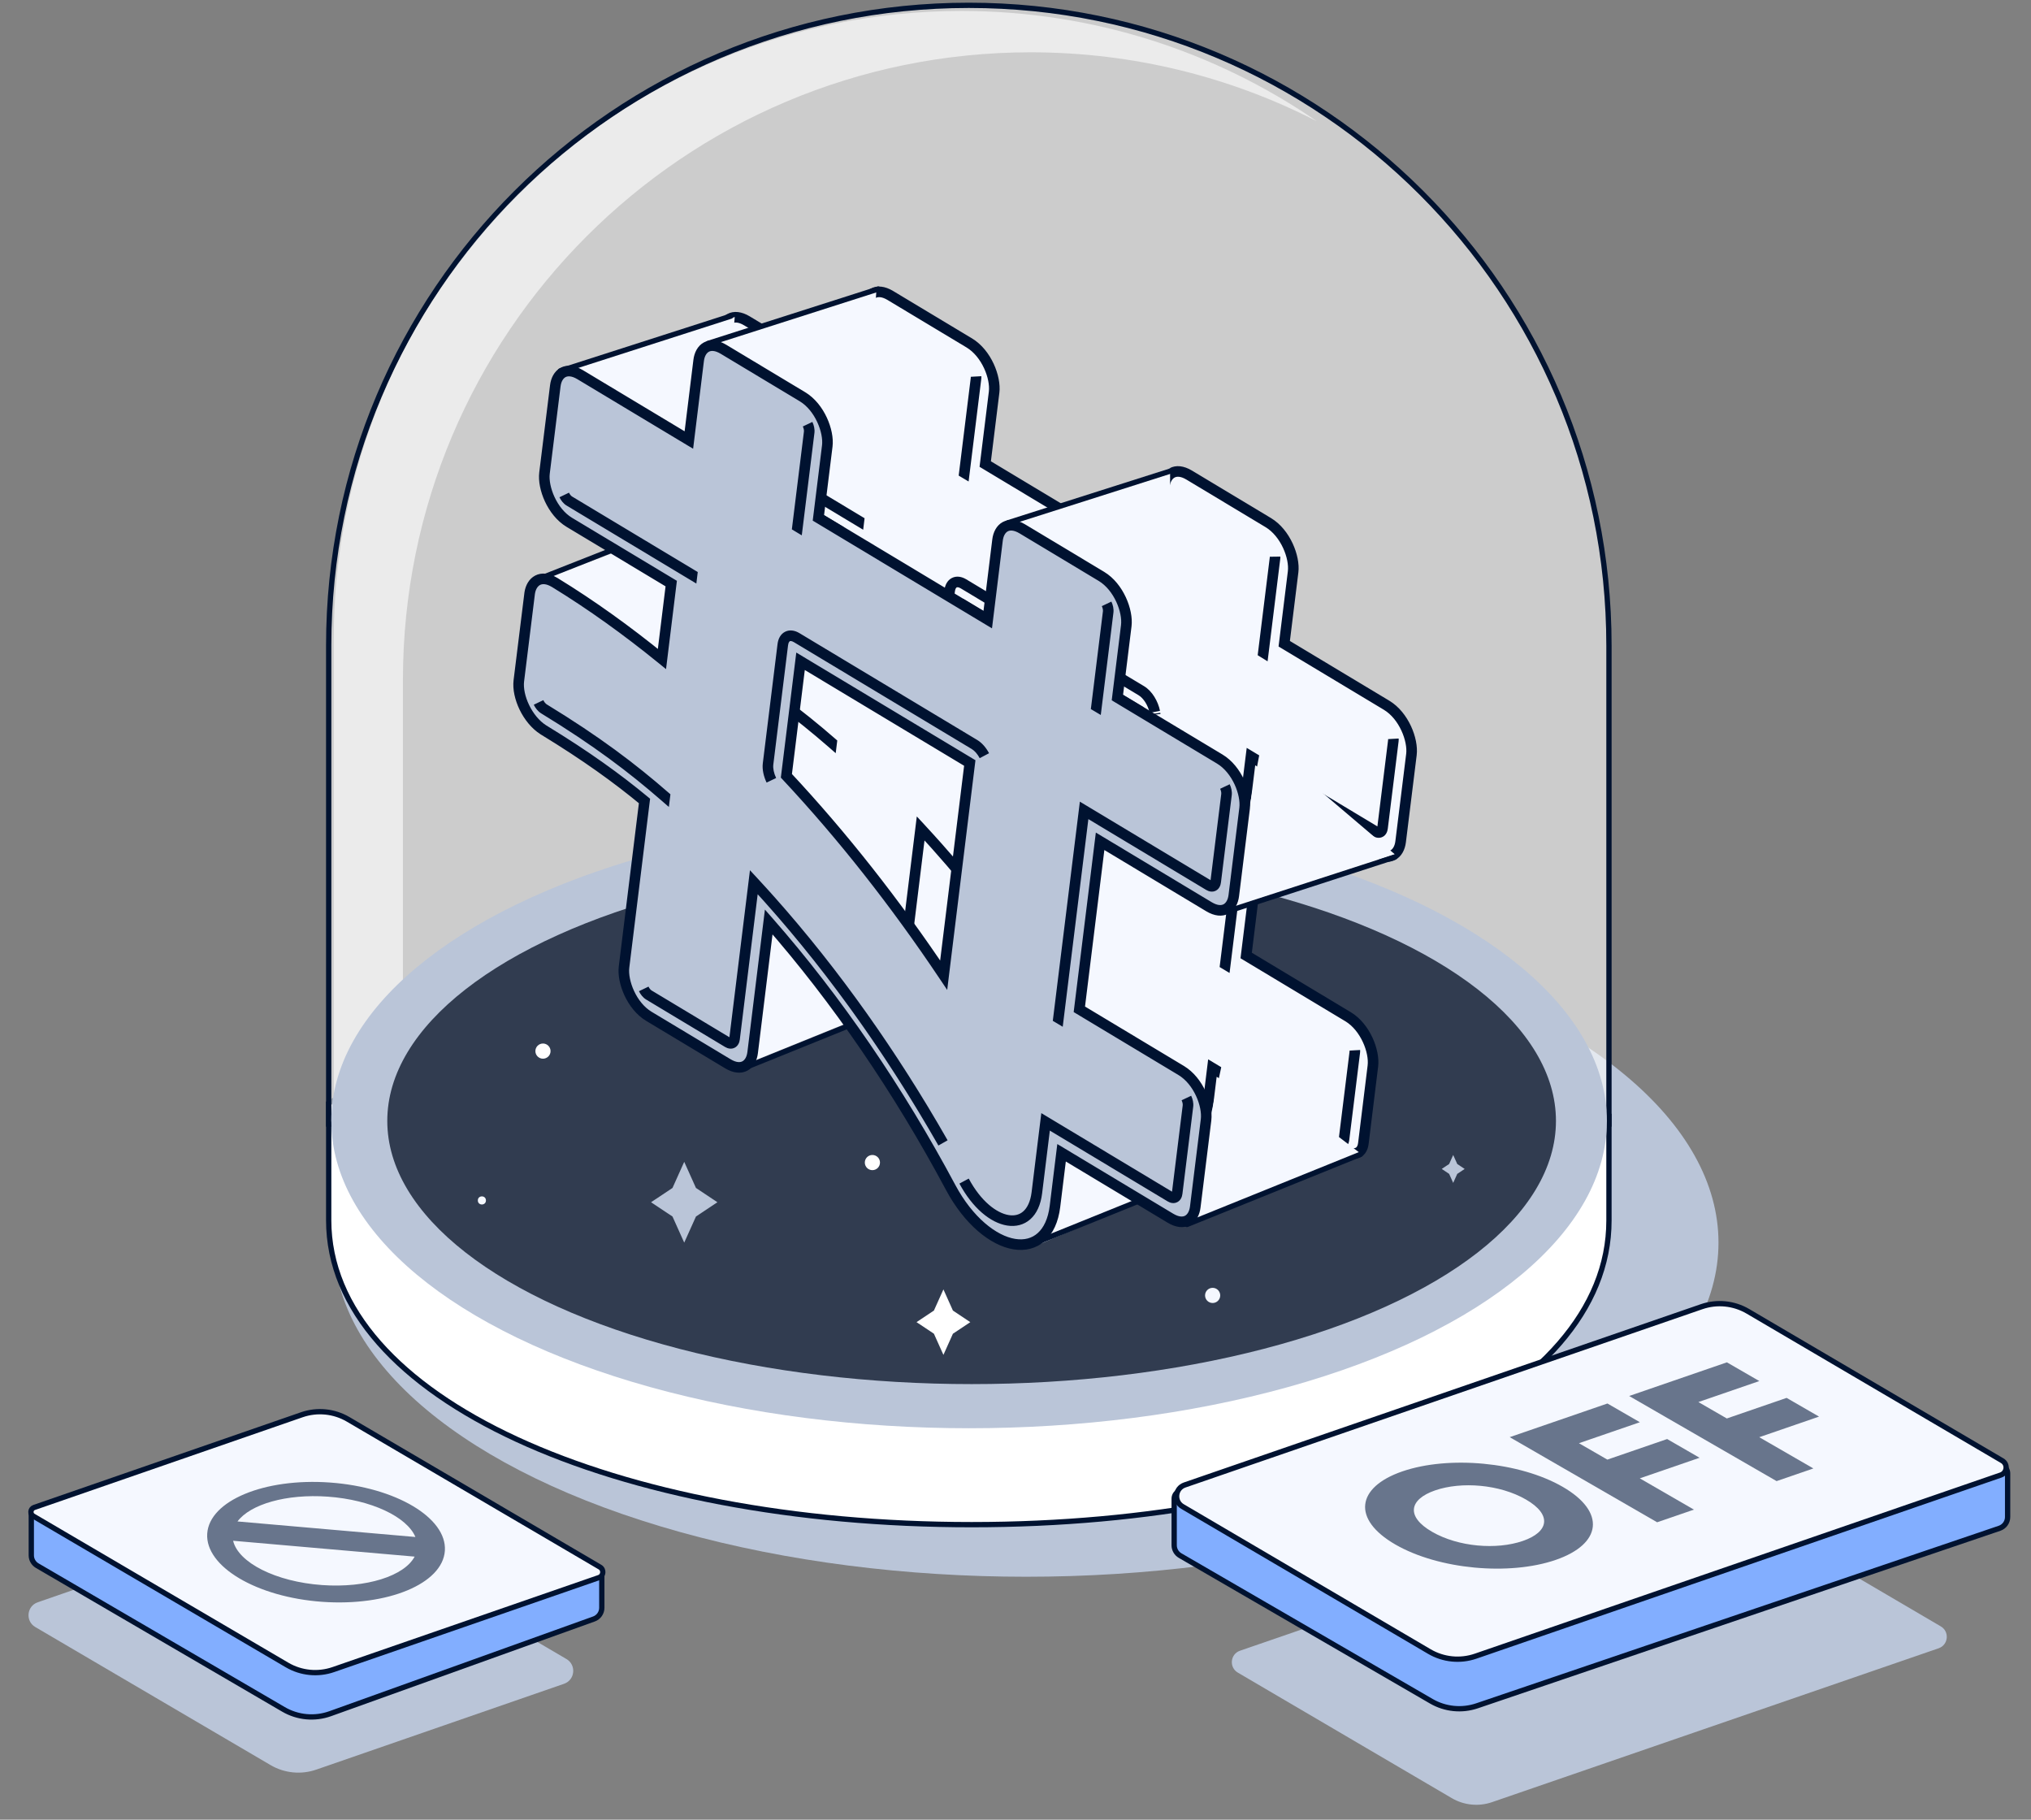 <svg xmlns="http://www.w3.org/2000/svg" width="192" height="172" viewBox="0 0 192 172" fill="none">
  <rect x="0" y="0" width="192" height="172" fill="#808080" stroke="none"/>
  <ellipse cx="97.003" cy="117.457" rx="65.454" ry="31.582" fill="#BAC5D8"/>
  <path d="M152.102 115.377C152.102 123.794 145.485 130.977 134.587 136.069C123.701 141.155 108.614 144.115 91.852 144.115C75.09 144.115 59.871 141.146 48.852 136.05C37.819 130.948 31.073 123.756 31.073 115.34V104.279C31.143 104.241 31.241 104.186 31.367 104.118C31.645 103.966 32.056 103.743 32.588 103.459C33.652 102.891 35.199 102.08 37.129 101.106C40.991 99.159 46.386 96.562 52.523 93.966C64.808 88.769 80.025 83.59 91.852 83.59C104.578 83.59 119.661 89.058 131.585 94.544C137.542 97.285 142.702 100.026 146.372 102.081C148.207 103.109 149.669 103.966 150.673 104.565C151.174 104.865 151.561 105.1 151.823 105.26C151.942 105.334 152.036 105.391 152.102 105.432V115.377Z" fill="white" stroke="#001230" stroke-width="0.5"/>
  <path d="M31.073 61.018C31.073 27.597 58.166 0.504 91.587 0.504C125.009 0.504 152.102 27.597 152.102 61.018V106.247H31.073V61.018Z" fill="white" fill-opacity="0.6" stroke="#001230" stroke-width="0.5"/>
  <path opacity="0.6" fill-rule="evenodd" clip-rule="evenodd" d="M90.885 1.035C58.115 1.035 31.55 27.601 31.55 60.37V117.012H38.091V64.28C38.091 31.51 64.656 4.945 97.427 4.945C107.176 4.945 116.376 7.296 124.491 11.463C114.937 4.886 103.361 1.035 90.885 1.035Z" fill="white"/>
  <ellipse cx="91.614" cy="105.956" rx="60.295" ry="29.046" fill="#BAC5D8"/>
  <ellipse cx="91.852" cy="105.952" rx="55.24" ry="24.878" fill="#313C50"/>
  <path d="M89.186 121.879L90.084 123.879L91.727 124.973L90.084 126.067L89.186 128.067L88.287 126.067L86.644 124.973L88.287 123.879L89.186 121.879Z" fill="white"/>
  <path d="M117.016 158.099C116.174 157.605 116.299 156.349 117.223 156.031L159.441 141.486C160.704 141.051 162.094 141.19 163.247 141.866L183.473 153.732C184.316 154.227 184.191 155.482 183.267 155.801L141.049 170.345C139.786 170.78 138.395 170.641 137.243 169.965L117.016 158.099Z" fill="#BAC5D8"/>
  <path d="M111.561 147.038C111.214 146.837 111 146.466 111 146.065V141.653C111 141.313 111.23 141.015 111.559 140.928L161.698 127.685C162.846 127.382 164.062 127.477 165.149 127.954L189.341 138.569C189.613 138.689 189.789 138.958 189.789 139.256V143.392C189.789 143.874 189.482 144.302 189.026 144.457L139.634 161.237C138.199 161.725 136.623 161.568 135.311 160.808L111.561 147.038Z" fill="#82AEFF" stroke="#001230" stroke-width="0.5"/>
  <path d="M111.786 142.402C110.957 141.915 111.08 140.681 111.989 140.367L160.863 123.512C162.314 123.011 163.911 123.171 165.235 123.948L189.278 138.069C189.83 138.393 189.748 139.216 189.143 139.425L139.498 156.546C138.047 157.046 136.45 156.887 135.126 156.11L111.786 142.402Z" fill="#F5F8FF" stroke="#001230" stroke-width="0.5"/>
  <g opacity="0.8">
    <path d="M166.317 130.542L160.557 132.526L163.244 134.078L168.896 132.132L171.962 133.902L166.311 135.848L171.427 138.802L167.949 139.999L154.013 131.953L163.251 128.772L166.317 130.542Z" fill="#45546F"/>
    <path d="M155.024 134.433L149.264 136.416L151.951 137.968L157.603 136.022L160.669 137.792L155.018 139.738L160.134 142.693L156.656 143.89L142.72 135.844L151.958 132.663L155.024 134.433Z" fill="#45546F"/>
    <path d="M147.065 147.448C142.695 148.953 136.007 148.357 131.905 145.989C127.804 143.621 128.201 140.585 132.57 139.08C136.94 137.576 143.628 138.172 147.73 140.54C151.831 142.908 151.434 145.944 147.065 147.448ZM143.959 145.655C146.437 144.802 146.741 143.174 144.252 141.737C141.763 140.301 138.154 140.02 135.676 140.873C133.198 141.727 132.894 143.354 135.383 144.791C137.872 146.228 141.481 146.509 143.959 145.655Z" fill="#45546F"/>
  </g>
  <path d="M64.683 109.82L65.792 112.289L67.82 113.639L65.792 114.989L64.683 117.457L63.574 114.989L61.546 113.639L63.574 112.289L64.683 109.82Z" fill="#BAC5D8"/>
  <circle cx="82.472" cy="109.889" r="0.717" fill="white"/>
  <circle cx="51.33" cy="99.354" r="0.717" fill="white"/>
  <circle cx="114.637" cy="122.447" r="0.717" fill="#F5F8FF"/>
  <circle cx="45.555" cy="113.469" r="0.383" fill="#F5F8FF"/>
  <path d="M137.377 109.172L137.761 110.025L138.462 110.492L137.761 110.959L137.377 111.812L136.994 110.959L136.293 110.492L136.994 110.025L137.377 109.172Z" fill="#BAC5D8"/>
  <path d="M66.705 49.027L49.972 55.24L64.715 65.882L66.705 49.027Z" fill="#F5F8FF"/>
  <path d="M87.609 93.973L70.466 100.903" stroke="#001230" stroke-width="0.5" stroke-linecap="round" stroke-linejoin="round"/>
  <path d="M114.029 110.936L97.449 117.948L101.03 101.363L114.029 110.936Z" fill="#F5F8FF"/>
  <path d="M112.465 111.578L97.449 117.648" stroke="#001230" stroke-width="0.5" stroke-linecap="round" stroke-linejoin="round"/>
  <path d="M67.745 48.102L50.455 54.916" stroke="#001230" stroke-width="0.5" stroke-linecap="round" stroke-linejoin="round"/>
  <path d="M86.516 94.108L70.467 100.607L73.671 84.086L86.516 94.108Z" fill="#F5F8FF"/>
  <mask id="path-26-outside-1_1419_17121" maskUnits="userSpaceOnUse" x="63.798" y="26.586" width="71" height="87" fill="black">
    <rect fill="white" x="63.798" y="26.586" width="71" height="87"/>
    <path fill-rule="evenodd" clip-rule="evenodd" d="M91.165 44.692L92.267 35.772C92.274 35.713 92.276 35.651 92.273 35.587C92.276 35.651 92.274 35.712 92.267 35.772L91.165 44.692L91.165 44.692ZM120.54 52.618C120.541 52.665 120.538 52.711 120.533 52.756L119.431 61.675L119.431 61.675L120.533 52.756C120.538 52.711 120.541 52.665 120.54 52.618ZM131.724 69.836C131.727 69.899 131.726 69.961 131.718 70.02L130.697 78.268C130.651 78.66 130.384 78.8 130.059 78.605L118.259 71.515L115.834 91.144L115.834 91.144L118.259 71.515L130.059 78.605C130.384 78.801 130.651 78.661 130.697 78.268L131.718 70.02C131.726 69.961 131.727 69.899 131.724 69.836ZM128.08 99.277C128.084 99.34 128.082 99.402 128.075 99.461L127.054 107.709C127.008 108.101 126.741 108.241 126.416 108.046L114.615 100.956L114.081 105.291L113.791 107.655C113.304 111.627 109.289 111.002 106.911 106.554C101.306 96.068 94.553 86.408 87.034 78.3L85.212 93.111C85.166 93.504 84.899 93.644 84.574 93.449L77.113 88.966C76.78 88.766 76.514 88.285 76.473 87.853C76.514 88.285 76.78 88.766 77.113 88.966L84.574 93.449C84.899 93.644 85.166 93.504 85.212 93.111L87.034 78.301C87.587 78.897 88.136 79.502 88.681 80.115C95.541 87.834 101.719 96.84 106.911 106.555C109.289 111.003 113.304 111.628 113.791 107.655L114.615 100.956L126.416 108.046C126.741 108.242 127.008 108.102 127.054 107.709L128.075 99.461C128.082 99.402 128.084 99.34 128.08 99.277ZM78.622 70.197L78.622 70.197C75.558 67.53 72.193 64.968 67.181 61.911C66.847 61.698 66.572 61.219 66.53 60.788C66.572 61.219 66.847 61.698 67.181 61.911C72.193 64.968 75.558 67.531 78.622 70.197ZM81.198 49.246L81.198 49.246L69.594 42.274C69.262 42.075 68.996 41.595 68.954 41.165C68.996 41.596 69.262 42.075 69.594 42.275L81.198 49.246ZM81.818 28.991L81.818 28.996L80.893 36.506L70.615 30.331C69.284 29.53 68.407 30.224 68.266 31.389L67.245 39.633L67.245 39.637C67.077 41.009 67.955 43.303 69.594 44.288L79.225 50.075L78.349 57.205C75.059 54.529 71.681 52.097 68.23 49.984L68.222 49.979L68.213 49.974C66.886 49.176 66.018 49.877 65.849 50.957L65.845 50.986L64.82 59.263L64.82 59.267C64.639 60.746 65.622 62.93 67.124 63.89L67.146 63.904L67.168 63.917C69.479 65.327 70.167 67.458 70.8 69.421C71.279 70.907 71.728 72.297 72.826 73.205L74.764 86.326L74.764 86.328C74.596 87.7 75.474 89.995 77.113 90.98L84.574 95.463C85.906 96.263 86.783 95.569 86.924 94.403L86.925 94.397L89.772 93.111C92.567 96.296 94.996 97.628 97.251 98.865C100.199 100.481 102.851 101.935 105.64 107.154C107.324 110.303 109.675 112.197 111.672 112.514C113.646 112.826 115.178 111.597 115.503 108.949L115.793 106.586L116.126 103.878L123.869 108.949C124.86 109.545 127.101 109.217 128.182 109.011C128.571 108.936 128.822 108.596 128.884 108.089L129.786 100.758L129.786 100.754C129.954 99.382 129.076 97.088 127.437 96.103L117.807 90.316L119.769 74.436L130.059 80.62C131.391 81.42 132.268 80.726 132.409 79.56L132.41 79.554L133.429 71.317L133.43 71.313C133.597 69.941 132.72 67.647 131.08 66.662L121.404 60.847L122.244 54.052L122.244 54.049C122.412 52.677 121.534 50.382 119.895 49.397L112.422 44.907C111.09 44.107 110.213 44.801 110.072 45.967L110.072 45.973L109.148 53.483L93.138 43.864L93.978 37.068L93.979 37.065C94.146 35.693 93.268 33.398 91.629 32.413L84.168 27.93C82.836 27.13 81.959 27.824 81.818 28.991ZM109.208 67.543C109.205 67.511 109.201 67.48 109.196 67.449C109.201 67.48 109.205 67.511 109.208 67.543ZM88.367 67.311C88.368 67.248 88.373 67.185 88.38 67.124L89.772 55.856C89.865 55.07 90.422 54.789 91.084 55.187L107.897 65.289C108.51 65.657 109.01 66.488 109.169 67.289C109.01 66.488 108.51 65.657 107.897 65.289L91.084 55.186C90.422 54.789 89.865 55.07 89.772 55.855L88.38 67.124C88.372 67.185 88.368 67.248 88.367 67.311ZM91.45 57.421L107.449 67.034L102.911 76.226C100.482 72.602 98.522 72.182 96.422 71.731C94.568 71.333 92.605 70.912 90.113 68.246L91.45 57.421Z"/>
  </mask>
  <path fill-rule="evenodd" clip-rule="evenodd" d="M91.165 44.692L92.267 35.772C92.274 35.713 92.276 35.651 92.273 35.587C92.276 35.651 92.274 35.712 92.267 35.772L91.165 44.692L91.165 44.692ZM120.54 52.618C120.541 52.665 120.538 52.711 120.533 52.756L119.431 61.675L119.431 61.675L120.533 52.756C120.538 52.711 120.541 52.665 120.54 52.618ZM131.724 69.836C131.727 69.899 131.726 69.961 131.718 70.02L130.697 78.268C130.651 78.66 130.384 78.8 130.059 78.605L118.259 71.515L115.834 91.144L115.834 91.144L118.259 71.515L130.059 78.605C130.384 78.801 130.651 78.661 130.697 78.268L131.718 70.02C131.726 69.961 131.727 69.899 131.724 69.836ZM128.08 99.277C128.084 99.34 128.082 99.402 128.075 99.461L127.054 107.709C127.008 108.101 126.741 108.241 126.416 108.046L114.615 100.956L114.081 105.291L113.791 107.655C113.304 111.627 109.289 111.002 106.911 106.554C101.306 96.068 94.553 86.408 87.034 78.3L85.212 93.111C85.166 93.504 84.899 93.644 84.574 93.449L77.113 88.966C76.78 88.766 76.514 88.285 76.473 87.853C76.514 88.285 76.78 88.766 77.113 88.966L84.574 93.449C84.899 93.644 85.166 93.504 85.212 93.111L87.034 78.301C87.587 78.897 88.136 79.502 88.681 80.115C95.541 87.834 101.719 96.84 106.911 106.555C109.289 111.003 113.304 111.628 113.791 107.655L114.615 100.956L126.416 108.046C126.741 108.242 127.008 108.102 127.054 107.709L128.075 99.461C128.082 99.402 128.084 99.34 128.08 99.277ZM78.622 70.197L78.622 70.197C75.558 67.53 72.193 64.968 67.181 61.911C66.847 61.698 66.572 61.219 66.53 60.788C66.572 61.219 66.847 61.698 67.181 61.911C72.193 64.968 75.558 67.531 78.622 70.197ZM81.198 49.246L81.198 49.246L69.594 42.274C69.262 42.075 68.996 41.595 68.954 41.165C68.996 41.596 69.262 42.075 69.594 42.275L81.198 49.246ZM81.818 28.991L81.818 28.996L80.893 36.506L70.615 30.331C69.284 29.53 68.407 30.224 68.266 31.389L67.245 39.633L67.245 39.637C67.077 41.009 67.955 43.303 69.594 44.288L79.225 50.075L78.349 57.205C75.059 54.529 71.681 52.097 68.23 49.984L68.222 49.979L68.213 49.974C66.886 49.176 66.018 49.877 65.849 50.957L65.845 50.986L64.82 59.263L64.82 59.267C64.639 60.746 65.622 62.93 67.124 63.89L67.146 63.904L67.168 63.917C69.479 65.327 70.167 67.458 70.8 69.421C71.279 70.907 71.728 72.297 72.826 73.205L74.764 86.326L74.764 86.328C74.596 87.7 75.474 89.995 77.113 90.98L84.574 95.463C85.906 96.263 86.783 95.569 86.924 94.403L86.925 94.397L89.772 93.111C92.567 96.296 94.996 97.628 97.251 98.865C100.199 100.481 102.851 101.935 105.64 107.154C107.324 110.303 109.675 112.197 111.672 112.514C113.646 112.826 115.178 111.597 115.503 108.949L115.793 106.586L116.126 103.878L123.869 108.949C124.86 109.545 127.101 109.217 128.182 109.011C128.571 108.936 128.822 108.596 128.884 108.089L129.786 100.758L129.786 100.754C129.954 99.382 129.076 97.088 127.437 96.103L117.807 90.316L119.769 74.436L130.059 80.62C131.391 81.42 132.268 80.726 132.409 79.56L132.41 79.554L133.429 71.317L133.43 71.313C133.597 69.941 132.72 67.647 131.08 66.662L121.404 60.847L122.244 54.052L122.244 54.049C122.412 52.677 121.534 50.382 119.895 49.397L112.422 44.907C111.09 44.107 110.213 44.801 110.072 45.967L110.072 45.973L109.148 53.483L93.138 43.864L93.978 37.068L93.979 37.065C94.146 35.693 93.268 33.398 91.629 32.413L84.168 27.93C82.836 27.13 81.959 27.824 81.818 28.991ZM109.208 67.543C109.205 67.511 109.201 67.48 109.196 67.449C109.201 67.48 109.205 67.511 109.208 67.543ZM88.367 67.311C88.368 67.248 88.373 67.185 88.38 67.124L89.772 55.856C89.865 55.07 90.422 54.789 91.084 55.187L107.897 65.289C108.51 65.657 109.01 66.488 109.169 67.289C109.01 66.488 108.51 65.657 107.897 65.289L91.084 55.186C90.422 54.789 89.865 55.07 89.772 55.855L88.38 67.124C88.372 67.185 88.368 67.248 88.367 67.311ZM91.45 57.421L107.449 67.034L102.911 76.226C100.482 72.602 98.522 72.182 96.422 71.731C94.568 71.333 92.605 70.912 90.113 68.246L91.45 57.421Z" fill="#F5F8FF"/>
  <path d="M92.267 35.772L92.763 35.834L92.763 35.833L92.267 35.772ZM91.165 44.692L90.91 45.122L91.567 45.511L91.661 44.753L91.165 44.692ZM92.273 35.587L92.772 35.56L91.773 35.615L92.273 35.587ZM92.267 35.772L92.763 35.833L92.763 35.832L92.267 35.772ZM91.165 44.692L90.669 44.63L90.629 44.955L90.91 45.122L91.165 44.692ZM120.533 52.756L121.029 52.817L121.029 52.816L120.533 52.756ZM120.54 52.618L121.04 52.611L120.04 52.625L120.54 52.618ZM119.431 61.675L118.934 61.614L118.895 61.933L119.169 62.101L119.431 61.675ZM119.431 61.675L119.169 62.101L119.831 62.509L119.927 61.737L119.431 61.675ZM120.533 52.756L121.029 52.817L121.029 52.816L120.533 52.756ZM131.718 70.02L132.215 70.081L132.215 70.081L131.718 70.02ZM131.724 69.836L132.223 69.808L131.225 69.863L131.724 69.836ZM130.697 78.268L130.201 78.206L130.201 78.209L130.697 78.268ZM130.059 78.605L129.802 79.034L129.802 79.034L130.059 78.605ZM118.259 71.515L118.516 71.086L117.857 70.69L117.762 71.453L118.259 71.515ZM115.834 91.144L115.337 91.083L115.297 91.406L115.576 91.573L115.834 91.144ZM115.834 91.144L115.576 91.573L116.236 91.969L116.33 91.206L115.834 91.144ZM118.259 71.515L118.516 71.086L117.857 70.69L117.762 71.454L118.259 71.515ZM130.059 78.605L129.802 79.034H129.802L130.059 78.605ZM130.697 78.268L130.201 78.207L130.201 78.209L130.697 78.268ZM131.718 70.02L132.215 70.082L132.215 70.081L131.718 70.02ZM128.075 99.461L128.571 99.522L128.571 99.522L128.075 99.461ZM128.08 99.277L128.58 99.249L127.581 99.304L128.08 99.277ZM127.054 107.709L126.558 107.647L126.557 107.65L127.054 107.709ZM126.416 108.046L126.158 108.475H126.158L126.416 108.046ZM114.615 100.956L114.873 100.527L114.213 100.131L114.119 100.895L114.615 100.956ZM114.081 105.291L113.585 105.23L113.585 105.23L114.081 105.291ZM113.791 107.655L113.295 107.594L113.295 107.594L113.791 107.655ZM106.911 106.554L106.47 106.79L106.47 106.79L106.911 106.554ZM87.034 78.3L87.401 77.96L86.669 77.172L86.538 78.24L87.034 78.3ZM85.212 93.111L84.716 93.05L84.716 93.052L85.212 93.111ZM84.574 93.449L84.317 93.877H84.317L84.574 93.449ZM77.113 88.966L77.371 88.537H77.371L77.113 88.966ZM76.473 87.853L76.971 87.807L75.975 87.9L76.473 87.853ZM77.113 88.966L77.371 88.537H77.371L77.113 88.966ZM84.574 93.449L84.317 93.877H84.317L84.574 93.449ZM85.212 93.111L84.716 93.05L84.716 93.053L85.212 93.111ZM87.034 78.301L87.401 77.961L86.669 77.172L86.538 78.24L87.034 78.301ZM88.681 80.115L88.308 80.448L88.681 80.115ZM106.911 106.555L106.47 106.79L106.47 106.79L106.911 106.555ZM113.791 107.655L113.295 107.594L113.295 107.594L113.791 107.655ZM114.615 100.956L114.873 100.527L114.213 100.131L114.119 100.895L114.615 100.956ZM126.416 108.046L126.158 108.475H126.158L126.416 108.046ZM127.054 107.709L126.558 107.648L126.557 107.65L127.054 107.709ZM128.075 99.461L128.571 99.523L128.571 99.522L128.075 99.461ZM78.622 70.197L79.118 70.258L79.15 69.994L78.95 69.82L78.622 70.197ZM78.622 70.197L78.293 70.574L79.003 71.192L79.118 70.258L78.622 70.197ZM67.181 61.911L66.912 62.332L66.921 62.338L67.181 61.911ZM66.53 60.788L67.027 60.74L66.032 60.837L66.53 60.788ZM67.181 61.911L66.912 62.333L66.921 62.338L67.181 61.911ZM81.198 49.246L81.694 49.307L81.733 48.985L81.455 48.818L81.198 49.246ZM81.198 49.246L80.94 49.675L81.601 50.072L81.694 49.307L81.198 49.246ZM69.594 42.274L69.852 41.846H69.852L69.594 42.274ZM68.954 41.165L69.452 41.117L68.457 41.213L68.954 41.165ZM69.594 42.275L69.852 41.846H69.852L69.594 42.275ZM81.818 28.996L82.314 29.057L82.314 29.055L81.818 28.996ZM81.818 28.991L81.322 28.931L81.322 28.931L81.818 28.991ZM80.893 36.506L80.636 36.935L81.296 37.331L81.39 36.567L80.893 36.506ZM70.615 30.331L70.358 30.759L70.615 30.331ZM68.266 31.389L68.762 31.451L68.762 31.449L68.266 31.389ZM67.245 39.633L66.749 39.572L66.749 39.573L67.245 39.633ZM67.245 39.637L66.748 39.576L66.748 39.576L67.245 39.637ZM69.594 44.288L69.337 44.717H69.337L69.594 44.288ZM79.225 50.075L79.722 50.136L79.761 49.814L79.483 49.647L79.225 50.075ZM78.349 57.205L78.033 57.593L78.735 58.163L78.845 57.266L78.349 57.205ZM68.23 49.984L67.969 50.411L67.969 50.411L68.23 49.984ZM68.222 49.979L68.483 49.553L68.479 49.551L68.222 49.979ZM68.213 49.974L67.956 50.403L67.956 50.403L68.213 49.974ZM65.849 50.957L65.355 50.88H65.355L65.849 50.957ZM65.845 50.986L65.351 50.908L65.35 50.916L65.349 50.924L65.845 50.986ZM64.82 59.263L64.324 59.202L64.324 59.203L64.82 59.263ZM64.82 59.267L65.316 59.327L65.316 59.327L64.82 59.267ZM67.124 63.89L66.855 64.312L66.855 64.312L67.124 63.89ZM67.146 63.904L66.877 64.325L66.886 64.331L67.146 63.904ZM67.168 63.917L67.428 63.49L67.428 63.49L67.168 63.917ZM70.8 69.421L71.276 69.268L70.8 69.421ZM72.826 73.205L73.321 73.132L73.293 72.942L73.145 72.82L72.826 73.205ZM74.764 86.326L75.26 86.386L75.268 86.32L75.259 86.253L74.764 86.326ZM74.764 86.328L75.26 86.389L75.26 86.389L74.764 86.328ZM77.113 90.98L76.856 91.409L77.113 90.98ZM84.574 95.463L84.832 95.034H84.832L84.574 95.463ZM86.924 94.403L87.42 94.463L87.42 94.463L86.924 94.403ZM86.925 94.397L86.719 93.942L86.462 94.058L86.428 94.338L86.925 94.397ZM89.772 93.111L90.148 92.782L89.904 92.503L89.567 92.656L89.772 93.111ZM97.251 98.865L97.491 98.426L97.251 98.865ZM105.64 107.154L105.199 107.39L105.199 107.39L105.64 107.154ZM111.672 112.514L111.751 112.02H111.751L111.672 112.514ZM115.503 108.949L115.006 108.888L115.006 108.888L115.503 108.949ZM115.793 106.586L115.296 106.524L115.296 106.525L115.793 106.586ZM116.126 103.878L116.4 103.459L115.728 103.019L115.63 103.817L116.126 103.878ZM123.869 108.949L123.595 109.368L123.604 109.373L123.612 109.378L123.869 108.949ZM128.182 109.011L128.088 108.519H128.088L128.182 109.011ZM128.884 108.089L128.388 108.028L128.388 108.028L128.884 108.089ZM129.786 100.758L130.282 100.819L130.282 100.818L129.786 100.758ZM129.786 100.754L130.283 100.815V100.815L129.786 100.754ZM127.437 96.103L127.694 95.674L127.437 96.103ZM117.807 90.316L117.311 90.255L117.271 90.578L117.549 90.745L117.807 90.316ZM119.769 74.436L120.026 74.008L119.367 73.612L119.273 74.375L119.769 74.436ZM130.059 80.62L130.317 80.191L130.059 80.62ZM132.409 79.56L132.905 79.62L132.905 79.619L132.409 79.56ZM132.41 79.554L131.913 79.493L131.913 79.495L132.41 79.554ZM133.429 71.317L133.926 71.378L133.926 71.377L133.429 71.317ZM133.43 71.313L132.934 71.253L132.934 71.253L133.43 71.313ZM131.08 66.662L131.338 66.233L131.08 66.662ZM121.404 60.847L120.908 60.786L120.868 61.109L121.147 61.276L121.404 60.847ZM122.244 54.052L122.74 54.113L122.74 54.112L122.244 54.052ZM122.244 54.049L121.748 53.988L121.748 53.988L122.244 54.049ZM119.895 49.397L120.152 48.969L119.895 49.397ZM112.422 44.907L112.68 44.479L112.422 44.907ZM110.072 45.967L109.576 45.907L109.576 45.907L110.072 45.967ZM110.072 45.973L110.568 46.034L110.568 46.032L110.072 45.973ZM109.148 53.483L108.89 53.912L109.55 54.308L109.644 53.544L109.148 53.483ZM93.138 43.864L92.642 43.802L92.602 44.125L92.881 44.292L93.138 43.864ZM93.978 37.068L94.474 37.129L94.475 37.128L93.978 37.068ZM93.979 37.065L93.482 37.005L93.482 37.005L93.979 37.065ZM91.629 32.413L91.371 32.842L91.629 32.413ZM84.168 27.93L83.911 28.359L84.168 27.93ZM109.208 67.543L108.711 67.595L109.705 67.49L109.208 67.543ZM109.196 67.449L109.692 67.379L108.701 67.519L109.196 67.449ZM88.38 67.124L88.876 67.186L88.876 67.186L88.38 67.124ZM88.367 67.311L87.867 67.3L88.866 67.323L88.367 67.311ZM89.772 55.856L90.269 55.917L90.269 55.914L89.772 55.856ZM91.084 55.187L90.826 55.615L91.084 55.187ZM107.897 65.289L107.639 65.718L107.897 65.289ZM109.169 67.289L108.679 67.386L109.66 67.192L109.169 67.289ZM107.897 65.289L107.639 65.717L107.897 65.289ZM91.084 55.186L90.826 55.615V55.615L91.084 55.186ZM89.772 55.855L90.269 55.917L90.269 55.914L89.772 55.855ZM88.38 67.124L88.876 67.186L88.876 67.185L88.38 67.124ZM107.449 67.034L107.898 67.255L108.102 66.843L107.707 66.606L107.449 67.034ZM91.45 57.421L91.708 56.992L91.048 56.596L90.954 57.359L91.45 57.421ZM102.911 76.226L102.496 76.504L102.977 77.222L103.359 76.447L102.911 76.226ZM96.422 71.731L96.317 72.22H96.317L96.422 71.731ZM90.113 68.246L89.616 68.184L89.588 68.416L89.747 68.587L90.113 68.246ZM91.771 35.711L90.669 44.63L91.661 44.753L92.763 35.834L91.771 35.711ZM91.773 35.615C91.775 35.652 91.774 35.684 91.771 35.712L92.763 35.833C92.775 35.741 92.777 35.65 92.772 35.56L91.773 35.615ZM92.763 35.832C92.775 35.741 92.777 35.65 92.772 35.56L91.773 35.615C91.775 35.652 91.774 35.684 91.771 35.711L92.763 35.832ZM91.661 44.753L92.763 35.833L91.771 35.711L90.669 44.63L91.661 44.753ZM91.42 44.262L91.42 44.262L90.91 45.122L90.91 45.122L91.42 44.262ZM121.029 52.816C121.038 52.748 121.041 52.679 121.04 52.611L120.04 52.625C120.04 52.651 120.039 52.675 120.037 52.695L121.029 52.816ZM119.927 61.737L121.029 52.817L120.037 52.694L118.934 61.614L119.927 61.737ZM119.693 61.25L119.693 61.25L119.169 62.101L119.169 62.101L119.693 61.25ZM120.037 52.695L118.934 61.614L119.927 61.737L121.029 52.817L120.037 52.695ZM120.04 52.626C120.04 52.652 120.039 52.675 120.037 52.695L121.029 52.816C121.038 52.748 121.041 52.679 121.04 52.611L120.04 52.626ZM132.215 70.081C132.226 69.989 132.228 69.898 132.223 69.808L131.225 69.863C131.227 69.9 131.225 69.932 131.222 69.96L132.215 70.081ZM131.194 78.329L132.215 70.081L131.222 69.959L130.201 78.206L131.194 78.329ZM129.802 79.034C130.053 79.185 130.394 79.269 130.716 79.099C131.03 78.934 131.16 78.613 131.194 78.326L130.201 78.209C130.195 78.257 130.185 78.273 130.188 78.269C130.191 78.263 130.209 78.236 130.249 78.215C130.291 78.193 130.328 78.191 130.346 78.193C130.361 78.195 130.351 78.197 130.317 78.177L129.802 79.034ZM118.001 71.943L129.802 79.034L130.317 78.177L118.516 71.086L118.001 71.943ZM116.33 91.206L118.755 71.576L117.762 71.453L115.337 91.083L116.33 91.206ZM116.091 90.716L116.091 90.716L115.576 91.573L115.576 91.573L116.091 90.716ZM117.762 71.454L115.337 91.083L116.33 91.206L118.755 71.576L117.762 71.454ZM130.317 78.177L118.516 71.086L118.001 71.944L129.802 79.034L130.317 78.177ZM130.201 78.209C130.195 78.257 130.185 78.273 130.188 78.269C130.191 78.263 130.209 78.236 130.249 78.215C130.291 78.193 130.328 78.192 130.346 78.194C130.361 78.195 130.351 78.198 130.317 78.177L129.802 79.034C130.053 79.185 130.394 79.269 130.716 79.099C131.03 78.934 131.16 78.613 131.194 78.327L130.201 78.209ZM131.222 69.959L130.201 78.207L131.194 78.329L132.215 70.082L131.222 69.959ZM131.225 69.863C131.227 69.9 131.225 69.933 131.222 69.96L132.215 70.081C132.226 69.989 132.228 69.898 132.223 69.808L131.225 69.863ZM128.571 99.522C128.583 99.43 128.585 99.339 128.58 99.249L127.581 99.304C127.583 99.341 127.582 99.373 127.579 99.4L128.571 99.522ZM127.55 107.77L128.571 99.522L127.579 99.4L126.558 107.647L127.55 107.77ZM126.158 108.475C126.41 108.626 126.751 108.71 127.073 108.54C127.386 108.375 127.517 108.054 127.55 107.767L126.557 107.65C126.552 107.698 126.542 107.714 126.544 107.71C126.548 107.704 126.566 107.677 126.606 107.656C126.647 107.634 126.685 107.632 126.703 107.634C126.717 107.636 126.708 107.638 126.673 107.618L126.158 108.475ZM114.358 101.384L126.158 108.475L126.673 107.618L114.873 100.527L114.358 101.384ZM114.578 105.352L115.111 101.017L114.119 100.895L113.585 105.23L114.578 105.352ZM114.288 107.716L114.578 105.352L113.585 105.23L113.295 107.594L114.288 107.716ZM106.47 106.79C107.696 109.084 109.402 110.506 110.982 110.756C111.79 110.884 112.569 110.701 113.178 110.157C113.778 109.622 114.156 108.787 114.288 107.716L113.295 107.594C113.183 108.509 112.876 109.086 112.512 109.411C112.157 109.728 111.693 109.856 111.138 109.768C109.994 109.587 108.504 108.473 107.351 106.318L106.47 106.79ZM86.668 78.641C94.154 86.713 100.883 96.337 106.47 106.79L107.352 106.319C101.729 95.799 94.952 86.103 87.401 77.96L86.668 78.641ZM85.709 93.172L87.53 78.362L86.538 78.24L84.716 93.05L85.709 93.172ZM84.317 93.877C84.568 94.028 84.909 94.112 85.231 93.943C85.544 93.777 85.675 93.456 85.709 93.17L84.716 93.052C84.71 93.1 84.7 93.117 84.703 93.112C84.706 93.106 84.724 93.079 84.764 93.058C84.806 93.036 84.843 93.035 84.861 93.037C84.876 93.038 84.866 93.041 84.832 93.02L84.317 93.877ZM76.856 89.394L84.317 93.877L84.832 93.02L77.371 88.537L76.856 89.394ZM75.975 87.9C76.003 88.195 76.105 88.491 76.249 88.744C76.391 88.993 76.595 89.238 76.856 89.394L77.371 88.537C77.298 88.494 77.203 88.397 77.118 88.249C77.035 88.103 76.984 87.943 76.971 87.807L75.975 87.9ZM77.371 88.537C77.299 88.494 77.203 88.398 77.118 88.249C77.035 88.104 76.984 87.943 76.971 87.807L75.975 87.9C76.003 88.195 76.105 88.491 76.249 88.744C76.391 88.993 76.595 89.238 76.856 89.394L77.371 88.537ZM84.832 93.02L77.371 88.537L76.856 89.394L84.317 93.877L84.832 93.02ZM84.716 93.053C84.71 93.101 84.7 93.117 84.703 93.113C84.706 93.106 84.724 93.08 84.764 93.058C84.806 93.037 84.843 93.035 84.861 93.037C84.876 93.039 84.866 93.041 84.832 93.02L84.317 93.877C84.568 94.029 84.909 94.113 85.231 93.943C85.545 93.777 85.675 93.457 85.709 93.17L84.716 93.053ZM86.538 78.24L84.716 93.05L85.709 93.172L87.53 78.362L86.538 78.24ZM89.055 79.783C88.508 79.168 87.956 78.56 87.401 77.961L86.668 78.641C87.218 79.235 87.765 79.837 88.308 80.448L89.055 79.783ZM107.352 106.319C102.143 96.573 95.943 87.534 89.055 79.783L88.308 80.448C95.138 88.134 101.294 97.107 106.47 106.79L107.352 106.319ZM113.295 107.594C113.183 108.509 112.876 109.086 112.512 109.412C112.157 109.729 111.693 109.856 111.138 109.769C109.994 109.588 108.504 108.473 107.352 106.319L106.47 106.79C107.696 109.084 109.402 110.506 110.982 110.756C111.79 110.884 112.569 110.702 113.178 110.157C113.778 109.622 114.156 108.787 114.288 107.716L113.295 107.594ZM114.119 100.895L113.295 107.594L114.288 107.716L115.111 101.017L114.119 100.895ZM126.673 107.618L114.873 100.527L114.358 101.385L126.158 108.475L126.673 107.618ZM126.557 107.65C126.552 107.698 126.542 107.714 126.544 107.71C126.548 107.704 126.566 107.677 126.606 107.656C126.647 107.634 126.685 107.632 126.703 107.635C126.717 107.636 126.708 107.638 126.673 107.618L126.158 108.475C126.41 108.626 126.751 108.71 127.073 108.54C127.386 108.375 127.517 108.054 127.55 107.768L126.557 107.65ZM127.579 99.4L126.558 107.648L127.55 107.77L128.571 99.523L127.579 99.4ZM127.581 99.304C127.583 99.341 127.582 99.374 127.579 99.401L128.571 99.522C128.583 99.43 128.585 99.339 128.58 99.249L127.581 99.304ZM78.125 70.136L78.125 70.136L79.118 70.258L79.118 70.258L78.125 70.136ZM66.921 62.338C71.909 65.38 75.251 67.926 78.293 70.574L78.95 69.82C75.866 67.135 72.478 64.556 67.441 61.484L66.921 62.338ZM66.032 60.837C66.061 61.134 66.167 61.429 66.313 61.681C66.458 61.931 66.661 62.172 66.912 62.332L67.45 61.489C67.367 61.437 67.266 61.331 67.179 61.181C67.093 61.032 67.04 60.873 67.027 60.74L66.032 60.837ZM67.45 61.49C67.367 61.437 67.266 61.331 67.179 61.181C67.093 61.032 67.04 60.873 67.027 60.74L66.032 60.837C66.061 61.134 66.167 61.43 66.313 61.681C66.458 61.931 66.661 62.172 66.912 62.332L67.45 61.49ZM78.95 69.82C75.866 67.135 72.478 64.556 67.441 61.484L66.921 62.338C71.909 65.38 75.251 67.926 78.293 70.574L78.95 69.82ZM80.701 49.186L80.701 49.186L81.694 49.307L81.694 49.307L80.701 49.186ZM69.337 42.703L80.94 49.675L81.455 48.818L69.852 41.846L69.337 42.703ZM68.457 41.213C68.485 41.507 68.587 41.802 68.731 42.054C68.873 42.303 69.077 42.547 69.337 42.703L69.852 41.846C69.78 41.802 69.684 41.706 69.6 41.559C69.517 41.413 69.465 41.254 69.452 41.117L68.457 41.213ZM69.852 41.846C69.78 41.803 69.684 41.707 69.6 41.559C69.517 41.414 69.465 41.254 69.452 41.117L68.457 41.213C68.485 41.507 68.587 41.802 68.731 42.054C68.873 42.303 69.077 42.547 69.337 42.703L69.852 41.846ZM81.455 48.818L69.852 41.846L69.337 42.703L80.94 49.675L81.455 48.818ZM82.314 29.055L82.315 29.05L81.322 28.931L81.321 28.937L82.314 29.055ZM81.39 36.567L82.314 29.057L81.321 28.935L80.397 36.445L81.39 36.567ZM70.358 30.759L80.636 36.935L81.151 36.078L70.873 29.902L70.358 30.759ZM68.762 31.449C68.821 30.963 69.02 30.677 69.233 30.562C69.427 30.457 69.783 30.414 70.358 30.759L70.873 29.902C70.116 29.447 69.368 29.351 68.755 29.683C68.161 30.006 67.852 30.65 67.769 31.329L68.762 31.449ZM67.741 39.695L68.762 31.451L67.77 31.328L66.749 39.572L67.741 39.695ZM67.741 39.697L67.742 39.694L66.749 39.573L66.748 39.576L67.741 39.697ZM69.852 43.86C69.141 43.433 68.57 42.703 68.195 41.897C67.819 41.087 67.672 40.265 67.741 39.697L66.748 39.576C66.65 40.38 66.858 41.392 67.289 42.319C67.721 43.249 68.409 44.159 69.337 44.717L69.852 43.86ZM79.483 49.647L69.852 43.86L69.337 44.717L78.968 50.504L79.483 49.647ZM78.845 57.266L79.722 50.136L78.729 50.014L77.853 57.144L78.845 57.266ZM67.969 50.411C71.398 52.51 74.758 54.929 78.033 57.593L78.664 56.817C75.359 54.129 71.963 51.684 68.491 49.558L67.969 50.411ZM67.961 50.406L67.969 50.411L68.491 49.558L68.483 49.553L67.961 50.406ZM67.956 50.403L67.964 50.408L68.479 49.551L68.471 49.546L67.956 50.403ZM66.343 51.034C66.412 50.594 66.609 50.319 66.828 50.205C67.028 50.101 67.386 50.06 67.956 50.403L68.471 49.546C67.713 49.09 66.974 49.002 66.366 49.318C65.777 49.625 65.455 50.24 65.355 50.88L66.343 51.034ZM66.339 51.063L66.343 51.034L65.355 50.88L65.351 50.908L66.339 51.063ZM65.316 59.325L66.341 51.047L65.349 50.924L64.324 59.202L65.316 59.325ZM65.316 59.327L65.316 59.324L64.324 59.203L64.323 59.206L65.316 59.327ZM67.394 63.469C66.739 63.051 66.173 62.346 65.791 61.556C65.408 60.762 65.241 59.944 65.316 59.327L64.323 59.206C64.218 60.069 64.452 61.083 64.891 61.991C65.331 62.902 66.007 63.77 66.855 64.312L67.394 63.469ZM67.415 63.483L67.394 63.469L66.855 64.312L66.877 64.325L67.415 63.483ZM67.428 63.49L67.406 63.477L66.886 64.331L66.907 64.344L67.428 63.49ZM71.276 69.268C70.646 67.315 69.915 65.007 67.428 63.49L66.907 64.344C69.043 65.647 69.688 67.601 70.324 69.575L71.276 69.268ZM73.145 72.82C72.179 72.022 71.766 70.787 71.276 69.268L70.324 69.575C70.793 71.028 71.277 72.573 72.508 73.591L73.145 72.82ZM75.259 86.253L73.321 73.132L72.332 73.278L74.269 86.399L75.259 86.253ZM75.26 86.389L75.26 86.386L74.268 86.266L74.267 86.268L75.26 86.389ZM77.371 90.551C76.66 90.124 76.089 89.394 75.715 88.589C75.338 87.778 75.191 86.957 75.26 86.389L74.267 86.268C74.169 87.072 74.377 88.084 74.808 89.01C75.24 89.941 75.927 90.851 76.856 91.409L77.371 90.551ZM84.832 95.034L77.371 90.551L76.856 91.409L84.317 95.891L84.832 95.034ZM86.427 94.344C86.369 94.83 86.169 95.116 85.957 95.231C85.763 95.337 85.406 95.38 84.832 95.034L84.317 95.891C85.074 96.347 85.822 96.443 86.435 96.11C87.029 95.787 87.338 95.142 87.42 94.463L86.427 94.344ZM86.428 94.338L86.427 94.344L87.42 94.463L87.421 94.457L86.428 94.338ZM89.567 92.656L86.719 93.942L87.13 94.853L89.978 93.567L89.567 92.656ZM97.491 98.426C95.249 97.197 92.884 95.899 90.148 92.782L89.397 93.441C92.251 96.694 94.742 98.059 97.01 99.303L97.491 98.426ZM106.081 106.918C104.663 104.266 103.268 102.547 101.836 101.283C100.408 100.024 98.961 99.232 97.491 98.426L97.01 99.303C98.488 100.113 99.841 100.857 101.174 102.033C102.502 103.205 103.827 104.823 105.199 107.39L106.081 106.918ZM111.751 112.02C109.971 111.738 107.727 109.997 106.081 106.918L105.199 107.39C106.92 110.609 109.379 112.657 111.594 113.007L111.751 112.02ZM115.006 108.888C114.854 110.133 114.426 110.974 113.873 111.469C113.329 111.955 112.61 112.156 111.751 112.02L111.594 113.007C112.708 113.184 113.742 112.927 114.539 112.214C115.326 111.511 115.827 110.414 115.999 109.01L115.006 108.888ZM115.296 106.525L115.006 108.888L115.999 109.01L116.289 106.646L115.296 106.525ZM115.63 103.817L115.296 106.524L116.289 106.647L116.622 103.939L115.63 103.817ZM124.143 108.531L116.4 103.459L115.852 104.296L123.595 109.368L124.143 108.531ZM128.088 108.519C127.559 108.621 126.756 108.749 125.972 108.781C125.58 108.797 125.204 108.788 124.877 108.744C124.543 108.698 124.293 108.62 124.127 108.521L123.612 109.378C123.942 109.576 124.343 109.68 124.742 109.735C125.147 109.79 125.585 109.798 126.012 109.78C126.867 109.745 127.725 109.607 128.276 109.502L128.088 108.519ZM128.388 108.028C128.341 108.412 128.185 108.501 128.088 108.519L128.276 109.502C128.958 109.371 129.303 108.78 129.38 108.15L128.388 108.028ZM129.29 100.697L128.388 108.028L129.38 108.15L130.282 100.819L129.29 100.697ZM129.29 100.694L129.29 100.697L130.282 100.818L130.283 100.815L129.29 100.694ZM127.179 96.531C127.89 96.958 128.461 97.688 128.836 98.494C129.212 99.304 129.359 100.126 129.29 100.694L130.283 100.815C130.381 100.011 130.173 98.999 129.743 98.073C129.31 97.142 128.623 96.232 127.694 95.674L127.179 96.531ZM117.549 90.745L127.179 96.531L127.694 95.674L118.065 89.888L117.549 90.745ZM119.273 74.375L117.311 90.255L118.303 90.378L120.265 74.498L119.273 74.375ZM130.317 80.191L120.026 74.008L119.511 74.865L129.802 81.048L130.317 80.191ZM131.912 79.5C131.854 79.987 131.654 80.272 131.442 80.388C131.248 80.493 130.891 80.536 130.317 80.191L129.802 81.048C130.559 81.503 131.307 81.599 131.92 81.266C132.514 80.944 132.823 80.299 132.905 79.62L131.912 79.5ZM131.913 79.495L131.912 79.501L132.905 79.619L132.906 79.613L131.913 79.495ZM132.933 71.255L131.913 79.493L132.906 79.615L133.926 71.378L132.933 71.255ZM132.934 71.253L132.933 71.256L133.926 71.377L133.926 71.374L132.934 71.253ZM130.823 67.09C131.534 67.517 132.105 68.247 132.479 69.053C132.856 69.863 133.003 70.685 132.934 71.253L133.926 71.374C134.024 70.57 133.816 69.558 133.386 68.632C132.953 67.701 132.266 66.791 131.338 66.233L130.823 67.09ZM121.147 61.276L130.823 67.09L131.338 66.233L121.662 60.419L121.147 61.276ZM121.748 53.99L120.908 60.786L121.9 60.909L122.74 54.113L121.748 53.99ZM121.748 53.988L121.748 53.991L122.74 54.112L122.741 54.109L121.748 53.988ZM119.637 49.826C120.348 50.253 120.919 50.983 121.293 51.788C121.67 52.599 121.817 53.42 121.748 53.988L122.741 54.109C122.839 53.305 122.631 52.293 122.2 51.367C121.768 50.436 121.08 49.526 120.152 48.969L119.637 49.826ZM112.165 45.336L119.637 49.826L120.152 48.969L112.68 44.479L112.165 45.336ZM110.569 46.027C110.628 45.54 110.827 45.254 111.039 45.139C111.233 45.033 111.59 44.99 112.165 45.336L112.68 44.479C111.922 44.024 111.174 43.928 110.562 44.26C109.967 44.583 109.658 45.228 109.576 45.907L110.569 46.027ZM110.568 46.032L110.569 46.026L109.576 45.907L109.575 45.913L110.568 46.032ZM109.644 53.544L110.568 46.034L109.575 45.912L108.651 53.422L109.644 53.544ZM92.881 44.292L108.89 53.912L109.405 53.054L93.396 43.435L92.881 44.292ZM93.482 37.007L92.642 43.802L93.635 43.925L94.474 37.129L93.482 37.007ZM93.482 37.005L93.482 37.008L94.475 37.128L94.475 37.125L93.482 37.005ZM91.371 32.842C92.082 33.269 92.653 33.999 93.028 34.805C93.404 35.615 93.552 36.437 93.482 37.005L94.475 37.126C94.573 36.322 94.365 35.31 93.935 34.383C93.502 33.453 92.815 32.543 91.886 31.985L91.371 32.842ZM83.911 28.359L91.371 32.842L91.886 31.985L84.426 27.502L83.911 28.359ZM82.315 29.05C82.373 28.563 82.573 28.278 82.785 28.162C82.979 28.057 83.336 28.014 83.911 28.359L84.426 27.502C83.668 27.047 82.92 26.951 82.307 27.284C81.713 27.607 81.404 28.252 81.322 28.931L82.315 29.05ZM109.705 67.49C109.701 67.453 109.697 67.416 109.692 67.379L108.701 67.519C108.705 67.545 108.708 67.57 108.711 67.595L109.705 67.49ZM108.701 67.519C108.705 67.545 108.708 67.57 108.711 67.595L109.705 67.49C109.701 67.453 109.697 67.416 109.692 67.379L108.701 67.519ZM87.884 67.062C87.874 67.141 87.868 67.22 87.867 67.3L88.866 67.323C88.868 67.275 88.871 67.229 88.876 67.186L87.884 67.062ZM89.276 55.794L87.884 67.063L88.876 67.186L90.269 55.917L89.276 55.794ZM91.341 54.758C90.92 54.505 90.427 54.409 89.988 54.632C89.553 54.853 89.334 55.306 89.276 55.797L90.269 55.914C90.304 55.62 90.409 55.54 90.442 55.523C90.47 55.509 90.586 55.471 90.826 55.615L91.341 54.758ZM108.154 64.86L91.341 54.758L90.826 55.615L107.639 65.718L108.154 64.86ZM109.66 67.192C109.481 66.293 108.919 65.32 108.154 64.86L107.639 65.718C108.1 65.994 108.539 66.683 108.679 67.386L109.66 67.192ZM107.639 65.717C108.1 65.994 108.539 66.683 108.679 67.386L109.66 67.192C109.481 66.293 108.92 65.32 108.154 64.86L107.639 65.717ZM90.826 55.615L107.639 65.717L108.154 64.86L91.341 54.758L90.826 55.615ZM90.269 55.914C90.304 55.619 90.409 55.539 90.442 55.523C90.47 55.508 90.586 55.47 90.826 55.615L91.341 54.758C90.92 54.505 90.427 54.409 89.988 54.632C89.553 54.853 89.334 55.306 89.276 55.797L90.269 55.914ZM88.876 67.185L90.269 55.917L89.276 55.794L87.884 67.063L88.876 67.185ZM88.866 67.323C88.868 67.275 88.871 67.229 88.876 67.186L87.884 67.062C87.874 67.141 87.868 67.22 87.867 67.3L88.866 67.323ZM107.707 66.606L91.708 56.992L91.193 57.849L107.192 67.463L107.707 66.606ZM103.359 76.447L107.898 67.255L107.001 66.813L102.463 76.005L103.359 76.447ZM96.317 72.22C97.372 72.446 98.313 72.651 99.292 73.221C100.266 73.787 101.311 74.737 102.496 76.504L103.326 75.948C102.082 74.091 100.933 73.019 99.794 72.356C98.661 71.697 97.572 71.466 96.526 71.242L96.317 72.22ZM89.747 68.587C91.031 69.961 92.195 70.773 93.293 71.291C94.386 71.807 95.392 72.021 96.317 72.22L96.526 71.242C95.597 71.043 94.696 70.847 93.72 70.387C92.75 69.929 91.686 69.197 90.478 67.904L89.747 68.587ZM90.954 57.359L89.616 68.184L90.609 68.307L91.947 57.482L90.954 57.359Z" fill="#001230" mask="url(#path-26-outside-1_1419_17121)"/>
  <path d="M131.863 80.754L116.301 85.852L119.289 70.07L131.863 80.754Z" fill="#F5F8FF"/>
  <path d="M128.607 109.02L112.214 115.866L115.795 99.281L128.607 109.02Z" fill="#F5F8FF"/>
  <path d="M128.61 109.109L112.214 115.738" stroke="#001230" stroke-width="0.5" stroke-linecap="round" stroke-linejoin="round"/>
  <path d="M110.615 44.25L95.61 49.348L110.615 55.021V44.25Z" fill="#F5F8FF"/>
  <path d="M110.81 44.473L95.296 49.413" stroke="#001230" stroke-width="0.5" stroke-linecap="round" stroke-linejoin="round"/>
  <path d="M82.84 27.582L67.383 32.511L82.044 39.987L82.84 27.582Z" fill="#F5F8FF"/>
  <path d="M69.459 29.965L53.221 35.094L68.093 45.953L69.459 29.965Z" fill="#F5F8FF"/>
  <path d="M69.082 29.883L52.972 35.059" stroke="#001230" stroke-width="0.5" stroke-linecap="round" stroke-linejoin="round"/>
  <mask id="path-36-outside-2_1419_17121" maskUnits="userSpaceOnUse" x="48.027" y="31.672" width="71" height="87" fill="black">
    <rect fill="white" x="48.027" y="31.672" width="71" height="87"/>
    <path fill-rule="evenodd" clip-rule="evenodd" d="M75.393 49.778L76.496 40.858C76.525 40.62 76.464 40.343 76.346 40.096C76.464 40.343 76.524 40.62 76.495 40.858L75.393 49.777L75.393 49.778ZM104.612 57.08C104.729 57.327 104.79 57.603 104.761 57.841L103.659 66.761L103.659 66.761L104.761 57.842C104.79 57.604 104.729 57.327 104.612 57.08ZM115.798 74.344C115.915 74.591 115.976 74.868 115.947 75.106L114.926 83.353C114.879 83.746 114.612 83.886 114.287 83.691L102.487 76.6L100.062 96.23L100.062 96.23L102.487 76.601L114.288 83.691C114.613 83.887 114.879 83.747 114.926 83.354L115.947 75.106C115.976 74.868 115.915 74.591 115.798 74.344ZM112.155 103.788C112.272 104.034 112.332 104.31 112.303 104.547L111.282 112.794C111.236 113.187 110.969 113.327 110.644 113.132L98.843 106.041L98.31 110.376L98.02 112.74C97.532 116.713 93.517 116.088 91.139 111.64C91.139 111.64 91.139 111.64 91.139 111.64C93.518 116.089 97.532 116.714 98.02 112.741L98.844 106.042L110.644 113.132C110.969 113.328 111.236 113.188 111.282 112.795L112.304 104.547C112.332 104.31 112.272 104.034 112.155 103.788ZM89.147 108.032C83.96 98.937 77.911 90.555 71.262 83.386L69.441 98.197C69.394 98.589 69.127 98.729 68.802 98.534L61.342 94.051C61.146 93.934 60.973 93.719 60.856 93.475C60.973 93.719 61.146 93.934 61.342 94.052L68.803 98.535C69.128 98.73 69.394 98.59 69.441 98.197L71.263 83.387C71.816 83.983 72.365 84.588 72.91 85.201C78.912 91.955 84.392 99.694 89.147 108.032ZM62.85 75.283L62.85 75.283C59.787 72.616 56.422 70.053 51.409 66.996C51.21 66.869 51.031 66.647 50.91 66.396C51.031 66.647 51.21 66.87 51.409 66.997C56.422 70.054 59.787 72.616 62.85 75.283ZM65.426 54.332L65.426 54.332L53.822 47.36C53.628 47.243 53.456 47.029 53.338 46.786C53.456 47.03 53.628 47.243 53.823 47.36L65.426 54.332ZM66.047 34.077L66.046 34.082L65.122 41.592L54.844 35.416C53.512 34.616 52.635 35.31 52.494 36.475L51.474 44.719L51.473 44.723C51.306 46.095 52.184 48.389 53.823 49.374L63.454 55.161L62.577 62.291C59.287 59.615 55.909 57.183 52.459 55.07L52.45 55.065L52.442 55.06C51.114 54.262 50.247 54.963 50.078 56.043L50.073 56.072L49.049 64.349L49.048 64.352C48.868 65.832 49.851 68.016 51.353 68.976L51.374 68.99L51.396 69.003C55.457 71.48 58.378 73.603 60.927 75.709L58.992 91.412L58.992 91.414C58.825 92.786 59.703 95.081 61.342 96.066L68.803 100.549C70.135 101.349 71.012 100.655 71.152 99.489L71.153 99.483L72.671 87.144C79.119 94.492 84.945 103.028 89.868 112.24C91.552 115.389 93.903 117.283 95.901 117.599C97.874 117.912 99.406 116.683 99.731 114.035L100.021 111.671L100.355 108.964L110.644 115.146C111.975 115.946 112.852 115.254 112.994 114.09L112.995 114.081L114.015 105.844L114.015 105.84C114.182 104.468 113.305 102.173 111.665 101.188L102.036 95.402L103.997 79.522L114.288 85.705C115.62 86.506 116.497 85.812 116.637 84.646L116.638 84.64L117.658 76.403L117.658 76.399C117.826 75.027 116.948 72.732 115.309 71.748L105.633 65.933L106.472 59.138L106.473 59.135C106.64 57.763 105.762 55.468 104.123 54.483L96.651 49.993C95.319 49.193 94.442 49.887 94.301 51.053L94.3 51.059L93.376 58.569L77.367 48.95L78.207 42.154L78.207 42.151C78.374 40.779 77.497 38.484 75.858 37.499L68.397 33.016C67.064 32.216 66.187 32.91 66.047 34.077ZM72.921 73.755C72.674 73.242 72.55 72.674 72.608 72.21L74.001 60.941C74.094 60.156 74.65 59.874 75.312 60.272L92.125 70.374C92.493 70.595 92.82 70.983 93.058 71.431C92.82 70.983 92.493 70.596 92.125 70.375L75.312 60.273C74.651 59.875 74.094 60.156 74.001 60.941L72.609 72.21C72.55 72.674 72.675 73.242 72.921 73.755ZM75.679 62.507L91.678 72.12L89.211 92.177C84.638 85.356 79.658 79.019 74.341 73.332L75.679 62.507Z"/>
  </mask>
  <path fill-rule="evenodd" clip-rule="evenodd" d="M75.393 49.778L76.496 40.858C76.525 40.62 76.464 40.343 76.346 40.096C76.464 40.343 76.524 40.62 76.495 40.858L75.393 49.777L75.393 49.778ZM104.612 57.08C104.729 57.327 104.79 57.603 104.761 57.841L103.659 66.761L103.659 66.761L104.761 57.842C104.79 57.604 104.729 57.327 104.612 57.08ZM115.798 74.344C115.915 74.591 115.976 74.868 115.947 75.106L114.926 83.353C114.879 83.746 114.612 83.886 114.287 83.691L102.487 76.6L100.062 96.23L100.062 96.23L102.487 76.601L114.288 83.691C114.613 83.887 114.879 83.747 114.926 83.354L115.947 75.106C115.976 74.868 115.915 74.591 115.798 74.344ZM112.155 103.788C112.272 104.034 112.332 104.31 112.303 104.547L111.282 112.794C111.236 113.187 110.969 113.327 110.644 113.132L98.843 106.041L98.31 110.376L98.02 112.74C97.532 116.713 93.517 116.088 91.139 111.64C91.139 111.64 91.139 111.64 91.139 111.64C93.518 116.089 97.532 116.714 98.02 112.741L98.844 106.042L110.644 113.132C110.969 113.328 111.236 113.188 111.282 112.795L112.304 104.547C112.332 104.31 112.272 104.034 112.155 103.788ZM89.147 108.032C83.96 98.937 77.911 90.555 71.262 83.386L69.441 98.197C69.394 98.589 69.127 98.729 68.802 98.534L61.342 94.051C61.146 93.934 60.973 93.719 60.856 93.475C60.973 93.719 61.146 93.934 61.342 94.052L68.803 98.535C69.128 98.73 69.394 98.59 69.441 98.197L71.263 83.387C71.816 83.983 72.365 84.588 72.91 85.201C78.912 91.955 84.392 99.694 89.147 108.032ZM62.85 75.283L62.85 75.283C59.787 72.616 56.422 70.053 51.409 66.996C51.21 66.869 51.031 66.647 50.91 66.396C51.031 66.647 51.21 66.87 51.409 66.997C56.422 70.054 59.787 72.616 62.85 75.283ZM65.426 54.332L65.426 54.332L53.822 47.36C53.628 47.243 53.456 47.029 53.338 46.786C53.456 47.03 53.628 47.243 53.823 47.36L65.426 54.332ZM66.047 34.077L66.046 34.082L65.122 41.592L54.844 35.416C53.512 34.616 52.635 35.31 52.494 36.475L51.474 44.719L51.473 44.723C51.306 46.095 52.184 48.389 53.823 49.374L63.454 55.161L62.577 62.291C59.287 59.615 55.909 57.183 52.459 55.07L52.45 55.065L52.442 55.06C51.114 54.262 50.247 54.963 50.078 56.043L50.073 56.072L49.049 64.349L49.048 64.352C48.868 65.832 49.851 68.016 51.353 68.976L51.374 68.99L51.396 69.003C55.457 71.48 58.378 73.603 60.927 75.709L58.992 91.412L58.992 91.414C58.825 92.786 59.703 95.081 61.342 96.066L68.803 100.549C70.135 101.349 71.012 100.655 71.152 99.489L71.153 99.483L72.671 87.144C79.119 94.492 84.945 103.028 89.868 112.24C91.552 115.389 93.903 117.283 95.901 117.599C97.874 117.912 99.406 116.683 99.731 114.035L100.021 111.671L100.355 108.964L110.644 115.146C111.975 115.946 112.852 115.254 112.994 114.09L112.995 114.081L114.015 105.844L114.015 105.84C114.182 104.468 113.305 102.173 111.665 101.188L102.036 95.402L103.997 79.522L114.288 85.705C115.62 86.506 116.497 85.812 116.637 84.646L116.638 84.64L117.658 76.403L117.658 76.399C117.826 75.027 116.948 72.732 115.309 71.748L105.633 65.933L106.472 59.138L106.473 59.135C106.64 57.763 105.762 55.468 104.123 54.483L96.651 49.993C95.319 49.193 94.442 49.887 94.301 51.053L94.3 51.059L93.376 58.569L77.367 48.95L78.207 42.154L78.207 42.151C78.374 40.779 77.497 38.484 75.858 37.499L68.397 33.016C67.064 32.216 66.187 32.91 66.047 34.077ZM72.921 73.755C72.674 73.242 72.55 72.674 72.608 72.21L74.001 60.941C74.094 60.156 74.65 59.874 75.312 60.272L92.125 70.374C92.493 70.595 92.82 70.983 93.058 71.431C92.82 70.983 92.493 70.596 92.125 70.375L75.312 60.273C74.651 59.875 74.094 60.156 74.001 60.941L72.609 72.21C72.55 72.674 72.675 73.242 72.921 73.755ZM75.679 62.507L91.678 72.12L89.211 92.177C84.638 85.356 79.658 79.019 74.341 73.332L75.679 62.507Z" fill="#BAC5D8"/>
  <path d="M76.496 40.858L76.992 40.919L76.992 40.919L76.496 40.858ZM75.393 49.778L75.136 50.206L75.795 50.602L75.89 49.839L75.393 49.778ZM76.346 40.096L76.798 39.882L75.895 40.311L76.346 40.096ZM76.495 40.858L76.992 40.919L76.992 40.918L76.495 40.858ZM75.393 49.777L74.897 49.716L74.857 50.038L75.135 50.206L75.393 49.777ZM104.761 57.841L105.257 57.903L105.257 57.902L104.761 57.841ZM104.612 57.08L105.064 56.865L104.16 57.294L104.612 57.08ZM103.659 66.761L103.163 66.7L103.122 67.024L103.404 67.191L103.659 66.761ZM103.659 66.761L103.404 67.191L104.062 67.581L104.155 66.823L103.659 66.761ZM104.761 57.842L105.258 57.903L105.258 57.902L104.761 57.842ZM115.947 75.106L116.443 75.167L116.443 75.166L115.947 75.106ZM115.798 74.344L116.249 74.13L115.346 74.559L115.798 74.344ZM114.926 83.353L114.429 83.292L114.429 83.295L114.926 83.353ZM114.287 83.691L114.03 84.119H114.03L114.287 83.691ZM102.487 76.6L102.744 76.172L102.085 75.775L101.991 76.539L102.487 76.6ZM100.062 96.23L99.566 96.169L99.526 96.492L99.805 96.659L100.062 96.23ZM100.062 96.23L99.806 96.659L100.464 97.053L100.558 96.291L100.062 96.23ZM102.487 76.601L102.745 76.172L102.085 75.776L101.991 76.54L102.487 76.601ZM114.288 83.691L114.545 83.263L114.288 83.691ZM114.926 83.354L114.43 83.293L114.429 83.295L114.926 83.354ZM115.947 75.106L116.443 75.168L116.443 75.167L115.947 75.106ZM112.303 104.547L112.799 104.608L112.8 104.607L112.303 104.547ZM112.155 103.788L112.607 103.574L111.703 104.002L112.155 103.788ZM111.282 112.794L110.786 112.733L110.786 112.736L111.282 112.794ZM110.644 113.132L110.386 113.56L110.386 113.56L110.644 113.132ZM98.843 106.041L99.101 105.613L98.441 105.216L98.347 105.98L98.843 106.041ZM98.31 110.376L97.813 110.315L97.813 110.316L98.31 110.376ZM98.02 112.74L97.523 112.68L97.523 112.68L98.02 112.74ZM91.139 111.64L91.579 111.403L90.698 111.876L91.139 111.64ZM91.139 111.64L91.58 111.405L91.58 111.404L91.139 111.64ZM98.02 112.741L97.524 112.68L97.524 112.68L98.02 112.741ZM98.844 106.042L99.101 105.613L98.441 105.217L98.347 105.981L98.844 106.042ZM110.644 113.132L110.387 113.561L110.387 113.561L110.644 113.132ZM111.282 112.795L110.786 112.733L110.786 112.736L111.282 112.795ZM112.304 104.547L112.8 104.609L112.8 104.608L112.304 104.547ZM71.262 83.386L71.629 83.046L70.897 82.257L70.766 83.325L71.262 83.386ZM69.441 98.197L68.944 98.136L68.944 98.138L69.441 98.197ZM68.802 98.534L69.06 98.106H69.06L68.802 98.534ZM61.342 94.051L61.084 94.48H61.084L61.342 94.051ZM60.856 93.475L61.306 93.258L60.405 93.691L60.856 93.475ZM61.342 94.052L61.599 93.623L61.599 93.623L61.342 94.052ZM68.803 98.535L69.06 98.106H69.06L68.803 98.535ZM69.441 98.197L68.945 98.136L68.944 98.139L69.441 98.197ZM71.263 83.387L71.629 83.047L70.898 82.258L70.766 83.326L71.263 83.387ZM72.91 85.201L72.536 85.534L72.91 85.201ZM62.85 75.283L63.346 75.344L63.379 75.08L63.178 74.906L62.85 75.283ZM62.85 75.283L62.522 75.66L63.231 76.278L63.346 75.344L62.85 75.283ZM51.409 66.996L51.14 67.418L51.149 67.423L51.409 66.996ZM50.91 66.396L51.361 66.179L50.46 66.613L50.91 66.396ZM51.409 66.997L51.14 67.418L51.149 67.424L51.409 66.997ZM65.426 54.332L65.922 54.392L65.962 54.07L65.683 53.903L65.426 54.332ZM65.426 54.332L65.168 54.761L65.829 55.158L65.922 54.393L65.426 54.332ZM53.822 47.36L54.08 46.931L53.822 47.36ZM53.338 46.786L53.788 46.569L52.888 47.003L53.338 46.786ZM53.823 47.36L54.08 46.932H54.08L53.823 47.36ZM66.046 34.082L66.542 34.143L66.543 34.141L66.046 34.082ZM66.047 34.077L65.55 34.017L65.55 34.017L66.047 34.077ZM65.122 41.592L64.864 42.021L65.524 42.417L65.618 41.653L65.122 41.592ZM54.844 35.416L54.586 35.845L54.844 35.416ZM52.494 36.475L52.99 36.537L52.991 36.535L52.494 36.475ZM51.474 44.719L50.977 44.658L50.977 44.659L51.474 44.719ZM51.473 44.723L50.977 44.662L50.977 44.662L51.473 44.723ZM53.823 49.374L53.565 49.803L53.823 49.374ZM63.454 55.161L63.95 55.222L63.99 54.9L63.711 54.733L63.454 55.161ZM62.577 62.291L62.262 62.678L62.963 63.249L63.074 62.352L62.577 62.291ZM52.459 55.07L52.198 55.497L52.198 55.497L52.459 55.07ZM52.45 55.065L52.712 54.639L52.708 54.636L52.45 55.065ZM52.442 55.06L52.184 55.489L52.184 55.489L52.442 55.06ZM50.078 56.043L49.584 55.966H49.584L50.078 56.043ZM50.073 56.072L49.579 55.994L49.578 56.002L49.577 56.01L50.073 56.072ZM49.049 64.349L48.552 64.287L48.552 64.288L49.049 64.349ZM49.048 64.352L49.544 64.413L49.544 64.413L49.048 64.352ZM51.353 68.976L51.622 68.555L51.622 68.555L51.353 68.976ZM51.374 68.99L51.105 69.411L51.114 69.417L51.374 68.99ZM51.396 69.003L51.656 68.576L51.656 68.576L51.396 69.003ZM60.927 75.709L61.423 75.77L61.457 75.499L61.245 75.324L60.927 75.709ZM58.992 91.412L58.496 91.351L58.496 91.351L58.992 91.412ZM58.992 91.414L59.489 91.475L59.489 91.475L58.992 91.414ZM61.342 96.066L61.084 96.494L61.342 96.066ZM68.803 100.549L69.06 100.12H69.06L68.803 100.549ZM71.152 99.489L71.649 99.549L71.649 99.549L71.152 99.489ZM71.153 99.483L70.657 99.422L70.657 99.424L71.153 99.483ZM72.671 87.144L73.047 86.814L72.311 85.976L72.175 87.083L72.671 87.144ZM89.868 112.24L89.427 112.475L89.427 112.476L89.868 112.24ZM95.901 117.599L95.979 117.106L95.901 117.599ZM99.731 114.035L99.235 113.974L99.235 113.974L99.731 114.035ZM100.021 111.671L99.525 111.61L99.525 111.611L100.021 111.671ZM100.355 108.964L100.612 108.535L99.952 108.139L99.858 108.903L100.355 108.964ZM110.644 115.146L110.902 114.718H110.902L110.644 115.146ZM112.994 114.09L113.49 114.15L113.49 114.149L112.994 114.09ZM112.995 114.081L112.498 114.019L112.498 114.022L112.995 114.081ZM114.015 105.844L114.511 105.905L114.511 105.904L114.015 105.844ZM114.015 105.84L114.511 105.901V105.901L114.015 105.84ZM111.665 101.188L111.923 100.76L111.665 101.188ZM102.036 95.402L101.539 95.341L101.499 95.663L101.778 95.831L102.036 95.402ZM103.997 79.522L104.255 79.094L103.595 78.698L103.501 79.461L103.997 79.522ZM114.288 85.705L114.545 85.277L114.288 85.705ZM116.637 84.646L117.134 84.706L117.134 84.705L116.637 84.646ZM116.638 84.64L116.142 84.579L116.142 84.581L116.638 84.64ZM117.658 76.403L118.154 76.464L118.154 76.463L117.658 76.403ZM117.658 76.399L117.162 76.339L117.162 76.339L117.658 76.399ZM115.309 71.748L115.566 71.319L115.309 71.748ZM105.633 65.933L105.136 65.872L105.097 66.195L105.375 66.362L105.633 65.933ZM106.472 59.138L106.969 59.199L106.969 59.198L106.472 59.138ZM106.473 59.135L105.976 59.074L105.976 59.074L106.473 59.135ZM104.123 54.483L104.381 54.054L104.123 54.483ZM96.651 49.993L96.908 49.565L96.651 49.993ZM94.301 51.053L93.805 50.993L93.805 50.993L94.301 51.053ZM94.3 51.059L94.796 51.12L94.797 51.118L94.3 51.059ZM93.376 58.569L93.118 58.998L93.778 59.394L93.872 58.63L93.376 58.569ZM77.367 48.95L76.871 48.888L76.831 49.211L77.109 49.378L77.367 48.95ZM78.207 42.154L78.703 42.215L78.703 42.214L78.207 42.154ZM78.207 42.151L77.711 42.09L77.711 42.091L78.207 42.151ZM75.858 37.499L75.6 37.928L75.858 37.499ZM68.397 33.016L68.139 33.445L68.397 33.016ZM72.921 73.755L72.471 73.972L73.372 73.539L72.921 73.755ZM72.608 72.21L73.104 72.272L73.105 72.271L72.608 72.21ZM74.001 60.941L74.497 61.002L74.497 61L74.001 60.941ZM75.312 60.272L75.054 60.7V60.7L75.312 60.272ZM92.125 70.374L91.868 70.803L92.125 70.374ZM93.058 71.431L92.616 71.665L93.5 71.197L93.058 71.431ZM92.125 70.375L91.868 70.803L92.125 70.375ZM75.312 60.273L75.055 60.701L75.312 60.273ZM74.001 60.941L74.497 61.003L74.498 61L74.001 60.941ZM72.609 72.21L73.105 72.272L73.105 72.272L72.609 72.21ZM91.678 72.12L92.174 72.181L92.214 71.859L91.935 71.692L91.678 72.12ZM75.679 62.507L75.936 62.078L75.277 61.682L75.183 62.446L75.679 62.507ZM89.211 92.177L88.795 92.456L89.543 93.571L89.707 92.238L89.211 92.177ZM74.341 73.332L73.845 73.27L73.816 73.502L73.976 73.673L74.341 73.332ZM75.999 40.797L74.897 49.716L75.89 49.839L76.992 40.919L75.999 40.797ZM75.895 40.311C75.984 40.498 76.014 40.679 75.999 40.797L76.992 40.919C77.035 40.562 76.944 40.188 76.798 39.882L75.895 40.311ZM76.992 40.918C77.035 40.562 76.944 40.188 76.798 39.882L75.895 40.311C75.984 40.498 76.014 40.678 75.999 40.797L76.992 40.918ZM75.889 49.839L76.992 40.919L75.999 40.796L74.897 49.716L75.889 49.839ZM75.651 49.349L75.651 49.349L75.135 50.206L75.136 50.206L75.651 49.349ZM105.257 57.902C105.301 57.545 105.209 57.172 105.064 56.865L104.16 57.294C104.249 57.481 104.279 57.662 104.265 57.781L105.257 57.902ZM104.155 66.822L105.257 57.903L104.265 57.78L103.163 66.7L104.155 66.822ZM103.914 66.331L103.914 66.331L103.404 67.191L103.404 67.191L103.914 66.331ZM104.265 57.781L103.163 66.7L104.155 66.823L105.258 57.903L104.265 57.781ZM104.16 57.295C104.249 57.482 104.28 57.662 104.265 57.781L105.258 57.902C105.301 57.545 105.21 57.172 105.064 56.865L104.16 57.295ZM116.443 75.166C116.487 74.81 116.395 74.437 116.249 74.13L115.346 74.559C115.435 74.746 115.465 74.926 115.45 75.045L116.443 75.166ZM115.422 83.415L116.443 75.167L115.451 75.044L114.429 83.292L115.422 83.415ZM114.03 84.119C114.281 84.27 114.623 84.355 114.944 84.185C115.258 84.019 115.388 83.698 115.422 83.412L114.429 83.295C114.423 83.343 114.414 83.359 114.416 83.355C114.419 83.348 114.437 83.322 114.478 83.3C114.519 83.278 114.557 83.277 114.575 83.279C114.589 83.281 114.579 83.283 114.545 83.262L114.03 84.119ZM102.229 77.029L114.03 84.119L114.545 83.262L102.744 76.172L102.229 77.029ZM100.558 96.291L102.983 76.662L101.991 76.539L99.566 96.169L100.558 96.291ZM100.319 95.801L100.318 95.801L99.805 96.659L99.806 96.659L100.319 95.801ZM101.991 76.54L99.566 96.169L100.558 96.291L102.983 76.662L101.991 76.54ZM114.545 83.263L102.745 76.172L102.23 77.029L114.03 84.12L114.545 83.263ZM114.429 83.295C114.424 83.343 114.414 83.359 114.416 83.355C114.42 83.349 114.438 83.322 114.478 83.301C114.519 83.279 114.557 83.277 114.575 83.279C114.589 83.281 114.58 83.283 114.545 83.263L114.03 84.12C114.282 84.271 114.623 84.355 114.945 84.185C115.258 84.02 115.389 83.699 115.422 83.413L114.429 83.295ZM115.451 75.045L114.43 83.293L115.422 83.415L116.443 75.168L115.451 75.045ZM115.346 74.559C115.435 74.746 115.465 74.927 115.451 75.046L116.443 75.167C116.487 74.81 116.395 74.437 116.249 74.13L115.346 74.559ZM112.8 104.607C112.843 104.252 112.752 103.88 112.607 103.574L111.703 104.002C111.792 104.188 111.821 104.368 111.807 104.486L112.8 104.607ZM111.778 112.856L112.799 104.608L111.807 104.485L110.786 112.733L111.778 112.856ZM110.386 113.56C110.638 113.711 110.979 113.795 111.301 113.626C111.614 113.46 111.745 113.139 111.779 112.853L110.786 112.736C110.78 112.784 110.77 112.8 110.772 112.796C110.776 112.789 110.794 112.763 110.834 112.741C110.876 112.719 110.913 112.718 110.931 112.72C110.946 112.722 110.936 112.724 110.902 112.703L110.386 113.56ZM98.586 106.47L110.386 113.56L110.902 112.703L99.101 105.613L98.586 106.47ZM98.806 110.438L99.34 106.102L98.347 105.98L97.813 110.315L98.806 110.438ZM98.516 112.801L98.806 110.437L97.813 110.316L97.523 112.68L98.516 112.801ZM90.698 111.876C91.924 114.169 93.63 115.592 95.21 115.842C96.018 115.97 96.797 115.787 97.406 115.243C98.006 114.707 98.384 113.873 98.516 112.801L97.523 112.68C97.411 113.594 97.105 114.172 96.74 114.497C96.385 114.814 95.921 114.942 95.367 114.854C94.222 114.673 92.732 113.558 91.58 111.404L90.698 111.876ZM91.58 111.404C91.585 111.414 91.589 111.423 91.592 111.429C91.595 111.434 91.597 111.439 91.596 111.438C91.596 111.438 91.596 111.438 91.596 111.438C91.596 111.438 91.596 111.438 91.596 111.438C91.596 111.438 91.596 111.438 91.596 111.438C91.596 111.438 91.596 111.438 91.596 111.438C91.596 111.437 91.596 111.437 91.595 111.436C91.595 111.434 91.594 111.432 91.592 111.429C91.589 111.423 91.585 111.414 91.579 111.403L90.698 111.876C90.693 111.866 90.689 111.857 90.686 111.851C90.683 111.846 90.681 111.841 90.681 111.842C90.681 111.842 90.681 111.842 90.681 111.842C90.681 111.842 90.681 111.842 90.681 111.842C90.681 111.842 90.682 111.842 90.682 111.842C90.682 111.842 90.682 111.842 90.682 111.843C90.682 111.843 90.682 111.844 90.683 111.844C90.683 111.846 90.684 111.849 90.686 111.852C90.689 111.858 90.693 111.867 90.699 111.877L91.58 111.404ZM97.524 112.68C97.411 113.595 97.105 114.172 96.741 114.498C96.386 114.814 95.921 114.942 95.367 114.855C94.223 114.673 92.732 113.559 91.58 111.405L90.698 111.876C91.925 114.17 93.631 115.592 95.21 115.842C96.018 115.97 96.797 115.788 97.407 115.243C98.007 114.708 98.385 113.873 98.516 112.802L97.524 112.68ZM98.347 105.981L97.524 112.68L98.516 112.802L99.34 106.103L98.347 105.981ZM110.902 112.704L99.101 105.613L98.586 106.47L110.387 113.561L110.902 112.704ZM110.786 112.736C110.78 112.784 110.77 112.8 110.773 112.796C110.776 112.79 110.794 112.763 110.834 112.742C110.876 112.72 110.913 112.718 110.931 112.72C110.946 112.722 110.936 112.724 110.902 112.704L110.387 113.561C110.638 113.712 110.979 113.796 111.301 113.626C111.615 113.461 111.745 113.14 111.779 112.854L110.786 112.736ZM111.807 104.486L110.786 112.733L111.779 112.856L112.8 104.609L111.807 104.486ZM111.703 104.002C111.792 104.188 111.822 104.368 111.807 104.487L112.8 104.608C112.843 104.252 112.752 103.88 112.607 103.574L111.703 104.002ZM70.896 83.726C77.515 90.864 83.543 99.215 88.712 108.279L89.581 107.784C84.378 98.66 78.306 90.246 71.629 83.046L70.896 83.726ZM69.937 98.258L71.759 83.447L70.766 83.325L68.944 98.136L69.937 98.258ZM68.545 98.963C68.796 99.114 69.138 99.198 69.459 99.028C69.773 98.863 69.903 98.542 69.937 98.255L68.944 98.138C68.938 98.186 68.929 98.202 68.931 98.198C68.934 98.192 68.952 98.165 68.993 98.144C69.034 98.122 69.072 98.12 69.09 98.122C69.104 98.124 69.094 98.126 69.06 98.106L68.545 98.963ZM61.084 94.48L68.545 98.963L69.06 98.106L61.599 93.623L61.084 94.48ZM60.405 93.691C60.55 93.994 60.78 94.297 61.084 94.48L61.599 93.623C61.512 93.57 61.396 93.445 61.306 93.258L60.405 93.691ZM61.599 93.623C61.512 93.571 61.396 93.445 61.306 93.258L60.405 93.691C60.55 93.994 60.78 94.298 61.084 94.48L61.599 93.623ZM69.06 98.106L61.599 93.623L61.084 94.48L68.545 98.963L69.06 98.106ZM68.944 98.139C68.939 98.187 68.929 98.203 68.931 98.199C68.935 98.192 68.953 98.166 68.993 98.144C69.034 98.122 69.072 98.121 69.09 98.123C69.104 98.125 69.095 98.127 69.06 98.106L68.545 98.963C68.797 99.115 69.138 99.198 69.46 99.029C69.773 98.863 69.904 98.543 69.937 98.256L68.944 98.139ZM70.766 83.326L68.945 98.136L69.937 98.258L71.759 83.448L70.766 83.326ZM73.284 84.869C72.736 84.254 72.185 83.646 71.629 83.047L70.896 83.727C71.447 84.321 71.994 84.923 72.536 85.534L73.284 84.869ZM89.581 107.784C84.811 99.419 79.311 91.651 73.284 84.869L72.536 85.534C78.513 92.259 83.973 99.969 88.712 108.279L89.581 107.784ZM62.354 75.221L62.354 75.222L63.346 75.344L63.346 75.344L62.354 75.221ZM51.149 67.423C56.137 70.466 59.479 73.011 62.522 75.66L63.178 74.906C60.094 72.221 56.706 69.641 51.669 66.57L51.149 67.423ZM50.46 66.613C50.609 66.923 50.842 67.228 51.14 67.418L51.678 66.575C51.577 66.51 51.453 66.37 51.361 66.179L50.46 66.613ZM51.678 66.576C51.577 66.511 51.453 66.371 51.361 66.18L50.46 66.613C50.609 66.923 50.842 67.228 51.14 67.418L51.678 66.576ZM63.178 74.906C60.094 72.221 56.706 69.642 51.67 66.57L51.149 67.424C56.137 70.466 59.479 73.012 62.522 75.66L63.178 74.906ZM64.93 54.271L64.93 54.272L65.922 54.393L65.922 54.392L64.93 54.271ZM53.565 47.788L65.168 54.76L65.683 53.903L54.08 46.931L53.565 47.788ZM52.888 47.003C53.033 47.304 53.262 47.606 53.565 47.788L54.08 46.931C53.993 46.879 53.878 46.754 53.788 46.569L52.888 47.003ZM54.08 46.932C53.993 46.88 53.878 46.755 53.788 46.569L52.888 47.003C53.033 47.304 53.262 47.607 53.565 47.789L54.08 46.932ZM65.683 53.904L54.08 46.932L53.565 47.789L65.168 54.761L65.683 53.904ZM66.543 34.141L66.543 34.136L65.55 34.017L65.55 34.023L66.543 34.141ZM65.618 41.653L66.542 34.143L65.55 34.021L64.626 41.531L65.618 41.653ZM54.586 35.845L64.864 42.021L65.379 41.164L55.101 34.988L54.586 35.845ZM52.991 36.535C53.05 36.049 53.249 35.763 53.461 35.648C53.655 35.543 54.012 35.5 54.586 35.845L55.101 34.988C54.344 34.533 53.596 34.437 52.984 34.769C52.389 35.092 52.08 35.736 51.998 36.415L52.991 36.535ZM51.97 44.781L52.99 36.537L51.998 36.414L50.977 44.658L51.97 44.781ZM51.97 44.783L51.97 44.78L50.977 44.659L50.977 44.662L51.97 44.783ZM54.08 48.946C53.369 48.519 52.798 47.789 52.424 46.983C52.047 46.173 51.9 45.351 51.97 44.783L50.977 44.662C50.879 45.466 51.087 46.478 51.517 47.404C51.95 48.335 52.637 49.245 53.565 49.803L54.08 48.946ZM63.711 54.733L54.08 48.946L53.565 49.803L63.196 55.59L63.711 54.733ZM63.074 62.352L63.95 55.222L62.958 55.1L62.081 62.23L63.074 62.352ZM52.198 55.497C55.627 57.596 58.986 60.015 62.262 62.678L62.893 61.903C59.588 59.215 56.192 56.77 52.72 54.644L52.198 55.497ZM52.189 55.492L52.198 55.497L52.72 54.644L52.712 54.639L52.189 55.492ZM52.184 55.489L52.193 55.494L52.708 54.636L52.7 54.632L52.184 55.489ZM50.572 56.12C50.641 55.68 50.838 55.405 51.056 55.291C51.257 55.187 51.615 55.146 52.184 55.489L52.7 54.632C51.942 54.176 51.202 54.087 50.594 54.404C50.005 54.711 49.684 55.326 49.584 55.966L50.572 56.12ZM50.567 56.149L50.572 56.12L49.584 55.966L49.579 55.994L50.567 56.149ZM49.545 64.41L50.569 56.133L49.577 56.01L48.552 64.287L49.545 64.41ZM49.544 64.413L49.545 64.409L48.552 64.288L48.552 64.292L49.544 64.413ZM51.622 68.555C50.968 68.137 50.401 67.432 50.02 66.642C49.636 65.848 49.469 65.03 49.544 64.413L48.552 64.292C48.447 65.155 48.681 66.169 49.119 67.077C49.56 67.988 50.236 68.856 51.084 69.397L51.622 68.555ZM51.644 68.569L51.622 68.555L51.084 69.397L51.105 69.411L51.644 68.569ZM51.656 68.576L51.635 68.563L51.114 69.417L51.136 69.43L51.656 68.576ZM61.245 75.324C58.677 73.201 55.737 71.065 51.656 68.576L51.136 69.43C55.178 71.895 58.079 74.004 60.608 76.095L61.245 75.324ZM59.489 91.473L61.423 75.77L60.431 75.648L58.496 91.351L59.489 91.473ZM59.489 91.475L59.489 91.472L58.496 91.351L58.496 91.354L59.489 91.475ZM61.599 95.637C60.888 95.21 60.317 94.48 59.943 93.674C59.566 92.864 59.419 92.043 59.489 91.475L58.496 91.354C58.398 92.158 58.606 93.17 59.036 94.096C59.469 95.027 60.156 95.937 61.084 96.494L61.599 95.637ZM69.06 100.12L61.599 95.637L61.084 96.494L68.545 100.977L69.06 100.12ZM70.656 99.43C70.597 99.916 70.398 100.202 70.186 100.317C69.991 100.423 69.635 100.466 69.06 100.12L68.545 100.977C69.302 101.432 70.051 101.529 70.663 101.196C71.258 100.873 71.567 100.228 71.649 99.549L70.656 99.43ZM70.657 99.424L70.656 99.43L71.649 99.549L71.65 99.543L70.657 99.424ZM72.175 87.083L70.657 99.422L71.649 99.544L73.167 87.205L72.175 87.083ZM90.309 112.004C85.37 102.762 79.522 94.193 73.047 86.814L72.295 87.474C78.716 94.79 84.52 103.295 89.427 112.475L90.309 112.004ZM95.979 117.106C94.199 116.824 91.956 115.083 90.309 112.004L89.427 112.476C91.149 115.695 93.607 117.742 95.823 118.093L95.979 117.106ZM99.235 113.974C99.082 115.219 98.654 116.06 98.101 116.555C97.558 117.041 96.838 117.242 95.979 117.106L95.823 118.093C96.937 118.27 97.97 118.013 98.767 117.3C99.555 116.597 100.055 115.5 100.227 114.096L99.235 113.974ZM99.525 111.611L99.235 113.974L100.227 114.096L100.517 111.732L99.525 111.611ZM99.858 108.903L99.525 111.61L100.517 111.733L100.851 109.025L99.858 108.903ZM110.902 114.718L100.612 108.535L100.097 109.392L110.387 115.575L110.902 114.718ZM112.497 114.029C112.438 114.515 112.239 114.8 112.027 114.915C111.832 115.02 111.476 115.063 110.902 114.718L110.387 115.575C111.143 116.03 111.891 116.126 112.503 115.794C113.098 115.472 113.407 114.828 113.49 114.15L112.497 114.029ZM112.498 114.022L112.497 114.03L113.49 114.149L113.491 114.14L112.498 114.022ZM113.518 105.782L112.498 114.019L113.491 114.142L114.511 105.905L113.518 105.782ZM113.519 105.78L113.518 105.783L114.511 105.904L114.511 105.901L113.519 105.78ZM111.408 101.617C112.119 102.044 112.69 102.774 113.064 103.58C113.441 104.39 113.588 105.212 113.519 105.78L114.511 105.901C114.609 105.097 114.401 104.085 113.971 103.158C113.539 102.228 112.851 101.318 111.923 100.76L111.408 101.617ZM101.778 95.831L111.408 101.617L111.923 100.76L102.293 94.974L101.778 95.831ZM103.501 79.461L101.539 95.341L102.532 95.464L104.494 79.584L103.501 79.461ZM114.545 85.277L104.255 79.094L103.74 79.951L114.03 86.134L114.545 85.277ZM116.141 84.586C116.082 85.073 115.883 85.359 115.671 85.474C115.476 85.579 115.12 85.622 114.545 85.277L114.03 86.134C114.787 86.589 115.536 86.685 116.148 86.352C116.743 86.029 117.052 85.385 117.134 84.706L116.141 84.586ZM116.142 84.581L116.141 84.587L117.134 84.705L117.135 84.699L116.142 84.581ZM117.162 76.341L116.142 84.579L117.134 84.701L118.154 76.464L117.162 76.341ZM117.162 76.339L117.162 76.342L118.154 76.463L118.155 76.46L117.162 76.339ZM115.051 72.176C115.762 72.603 116.333 73.333 116.708 74.139C117.084 74.949 117.231 75.771 117.162 76.339L118.155 76.46C118.253 75.656 118.045 74.644 117.615 73.718C117.182 72.787 116.495 71.877 115.566 71.319L115.051 72.176ZM105.375 66.362L115.051 72.176L115.566 71.319L105.89 65.505L105.375 66.362ZM105.976 59.077L105.136 65.872L106.129 65.995L106.969 59.199L105.976 59.077ZM105.976 59.074L105.976 59.077L106.969 59.198L106.969 59.195L105.976 59.074ZM103.866 54.912C104.577 55.339 105.148 56.069 105.522 56.874C105.899 57.685 106.046 58.506 105.976 59.074L106.969 59.195C107.067 58.391 106.859 57.379 106.429 56.453C105.996 55.522 105.309 54.612 104.381 54.054L103.866 54.912ZM96.393 50.422L103.866 54.912L104.381 54.054L96.908 49.565L96.393 50.422ZM94.797 51.112C94.856 50.626 95.056 50.34 95.268 50.225C95.462 50.119 95.818 50.076 96.393 50.422L96.908 49.565C96.151 49.109 95.403 49.013 94.79 49.346C94.196 49.669 93.886 50.314 93.805 50.993L94.797 51.112ZM94.797 51.118L94.797 51.112L93.805 50.993L93.804 50.999L94.797 51.118ZM93.872 58.63L94.796 51.12L93.804 50.998L92.88 58.508L93.872 58.63ZM77.109 49.378L93.118 58.998L93.634 58.14L77.624 48.521L77.109 49.378ZM77.71 42.093L76.871 48.888L77.863 49.011L78.703 42.215L77.71 42.093ZM77.711 42.091L77.71 42.094L78.703 42.214L78.704 42.211L77.711 42.091ZM75.6 37.928C76.311 38.355 76.882 39.085 77.256 39.891C77.633 40.701 77.78 41.523 77.711 42.09L78.703 42.212C78.802 41.407 78.594 40.395 78.163 39.469C77.731 38.538 77.043 37.629 76.115 37.071L75.6 37.928ZM68.139 33.445L75.6 37.928L76.115 37.071L68.654 32.588L68.139 33.445ZM66.543 34.136C66.602 33.649 66.801 33.364 67.013 33.248C67.208 33.142 67.564 33.099 68.139 33.445L68.654 32.588C67.897 32.133 67.148 32.037 66.536 32.37C65.941 32.693 65.632 33.337 65.55 34.017L66.543 34.136ZM73.372 73.539C73.153 73.083 73.062 72.614 73.104 72.272L72.112 72.147C72.039 72.734 72.196 73.4 72.471 73.972L73.372 73.539ZM73.105 72.271L74.497 61.002L73.504 60.88L72.112 72.148L73.105 72.271ZM74.497 61C74.532 60.705 74.637 60.625 74.67 60.609C74.698 60.594 74.814 60.556 75.054 60.7L75.569 59.843C75.148 59.59 74.655 59.494 74.216 59.717C73.782 59.938 73.562 60.392 73.504 60.882L74.497 61ZM75.054 60.7L91.868 70.803L92.383 69.946L75.569 59.843L75.054 60.7ZM91.868 70.803C92.135 70.963 92.407 71.271 92.616 71.665L93.5 71.197C93.234 70.696 92.851 70.227 92.383 69.946L91.868 70.803ZM93.499 71.197C93.234 70.696 92.851 70.228 92.383 69.946L91.868 70.803C92.135 70.964 92.407 71.271 92.616 71.665L93.499 71.197ZM92.383 69.946L75.57 59.844L75.055 60.701L91.868 70.803L92.383 69.946ZM75.57 59.844C75.149 59.591 74.655 59.495 74.217 59.718C73.782 59.939 73.562 60.392 73.504 60.883L74.498 61C74.532 60.706 74.638 60.626 74.67 60.609C74.699 60.595 74.814 60.557 75.055 60.701L75.57 59.844ZM73.505 60.88L72.112 72.149L73.105 72.272L74.497 61.003L73.505 60.88ZM72.112 72.148C72.039 72.734 72.196 73.4 72.47 73.972L73.372 73.539C73.153 73.084 73.062 72.614 73.105 72.272L72.112 72.148ZM91.935 71.692L75.936 62.078L75.421 62.935L91.42 72.549L91.935 71.692ZM89.707 92.238L92.174 72.181L91.182 72.059L88.714 92.116L89.707 92.238ZM73.976 73.673C79.273 79.339 84.236 85.654 88.795 92.456L89.626 91.899C85.04 85.057 80.043 78.699 74.706 72.99L73.976 73.673ZM75.183 62.446L73.845 73.27L74.837 73.393L76.175 62.568L75.183 62.446Z" fill="#001230" mask="url(#path-36-outside-2_1419_17121)"/>
  <path d="M83.022 27.32L66.973 32.45" stroke="#001230" stroke-width="0.5" stroke-linecap="round" stroke-linejoin="round"/>
  <path d="M131.863 81.008L116.097 86.122" stroke="#001230" stroke-width="0.5" stroke-linecap="round" stroke-linejoin="round"/>
  <path d="M3.335 153.792C2.382 153.233 2.523 151.813 3.567 151.452L26.989 143.34C28.42 142.844 29.997 143 31.304 143.767L53.551 156.818C54.504 157.377 54.364 158.797 53.32 159.158L29.898 167.27C28.466 167.766 26.889 167.61 25.582 166.844L3.335 153.792Z" fill="#BAC5D8"/>
  <path d="M3.518 147.989C3.172 147.787 2.959 147.417 2.959 147.017V143.076L28.815 137.235C29.928 136.984 31.091 137.102 32.131 137.57L56.892 148.735V151.972C56.892 152.447 56.594 152.871 56.147 153.031L31.22 161.982C29.759 162.507 28.14 162.358 26.799 161.575L3.518 147.989Z" fill="#82AEFF" stroke="#001230" stroke-width="0.5"/>
  <path d="M3.145 143.305C2.814 143.11 2.863 142.617 3.226 142.491L28.533 133.726C29.985 133.224 31.584 133.382 32.909 134.159L56.715 148.125C57.12 148.363 57.06 148.966 56.617 149.119L31.514 157.813C30.062 158.316 28.463 158.158 27.138 157.381L3.145 143.305Z" fill="#F5F8FF" stroke="#001230" stroke-width="0.5"/>
  <g opacity="0.8">
    <path fill-rule="evenodd" clip-rule="evenodd" d="M42.056 146.572C41.859 149.687 36.669 151.852 30.465 151.409C24.261 150.967 19.392 148.083 19.589 144.969C19.787 141.855 24.977 139.689 31.181 140.132C37.385 140.574 42.254 143.458 42.056 146.572ZM39.197 147.136C38.233 148.96 34.641 150.124 30.45 149.825C26.059 149.511 22.523 147.701 22.037 145.637L39.197 147.136ZM39.271 145.281L22.452 143.812C23.663 142.188 27.059 141.188 30.98 141.467C35.104 141.762 38.473 143.376 39.271 145.281Z" fill="#45546F"/>
  </g>
</svg>